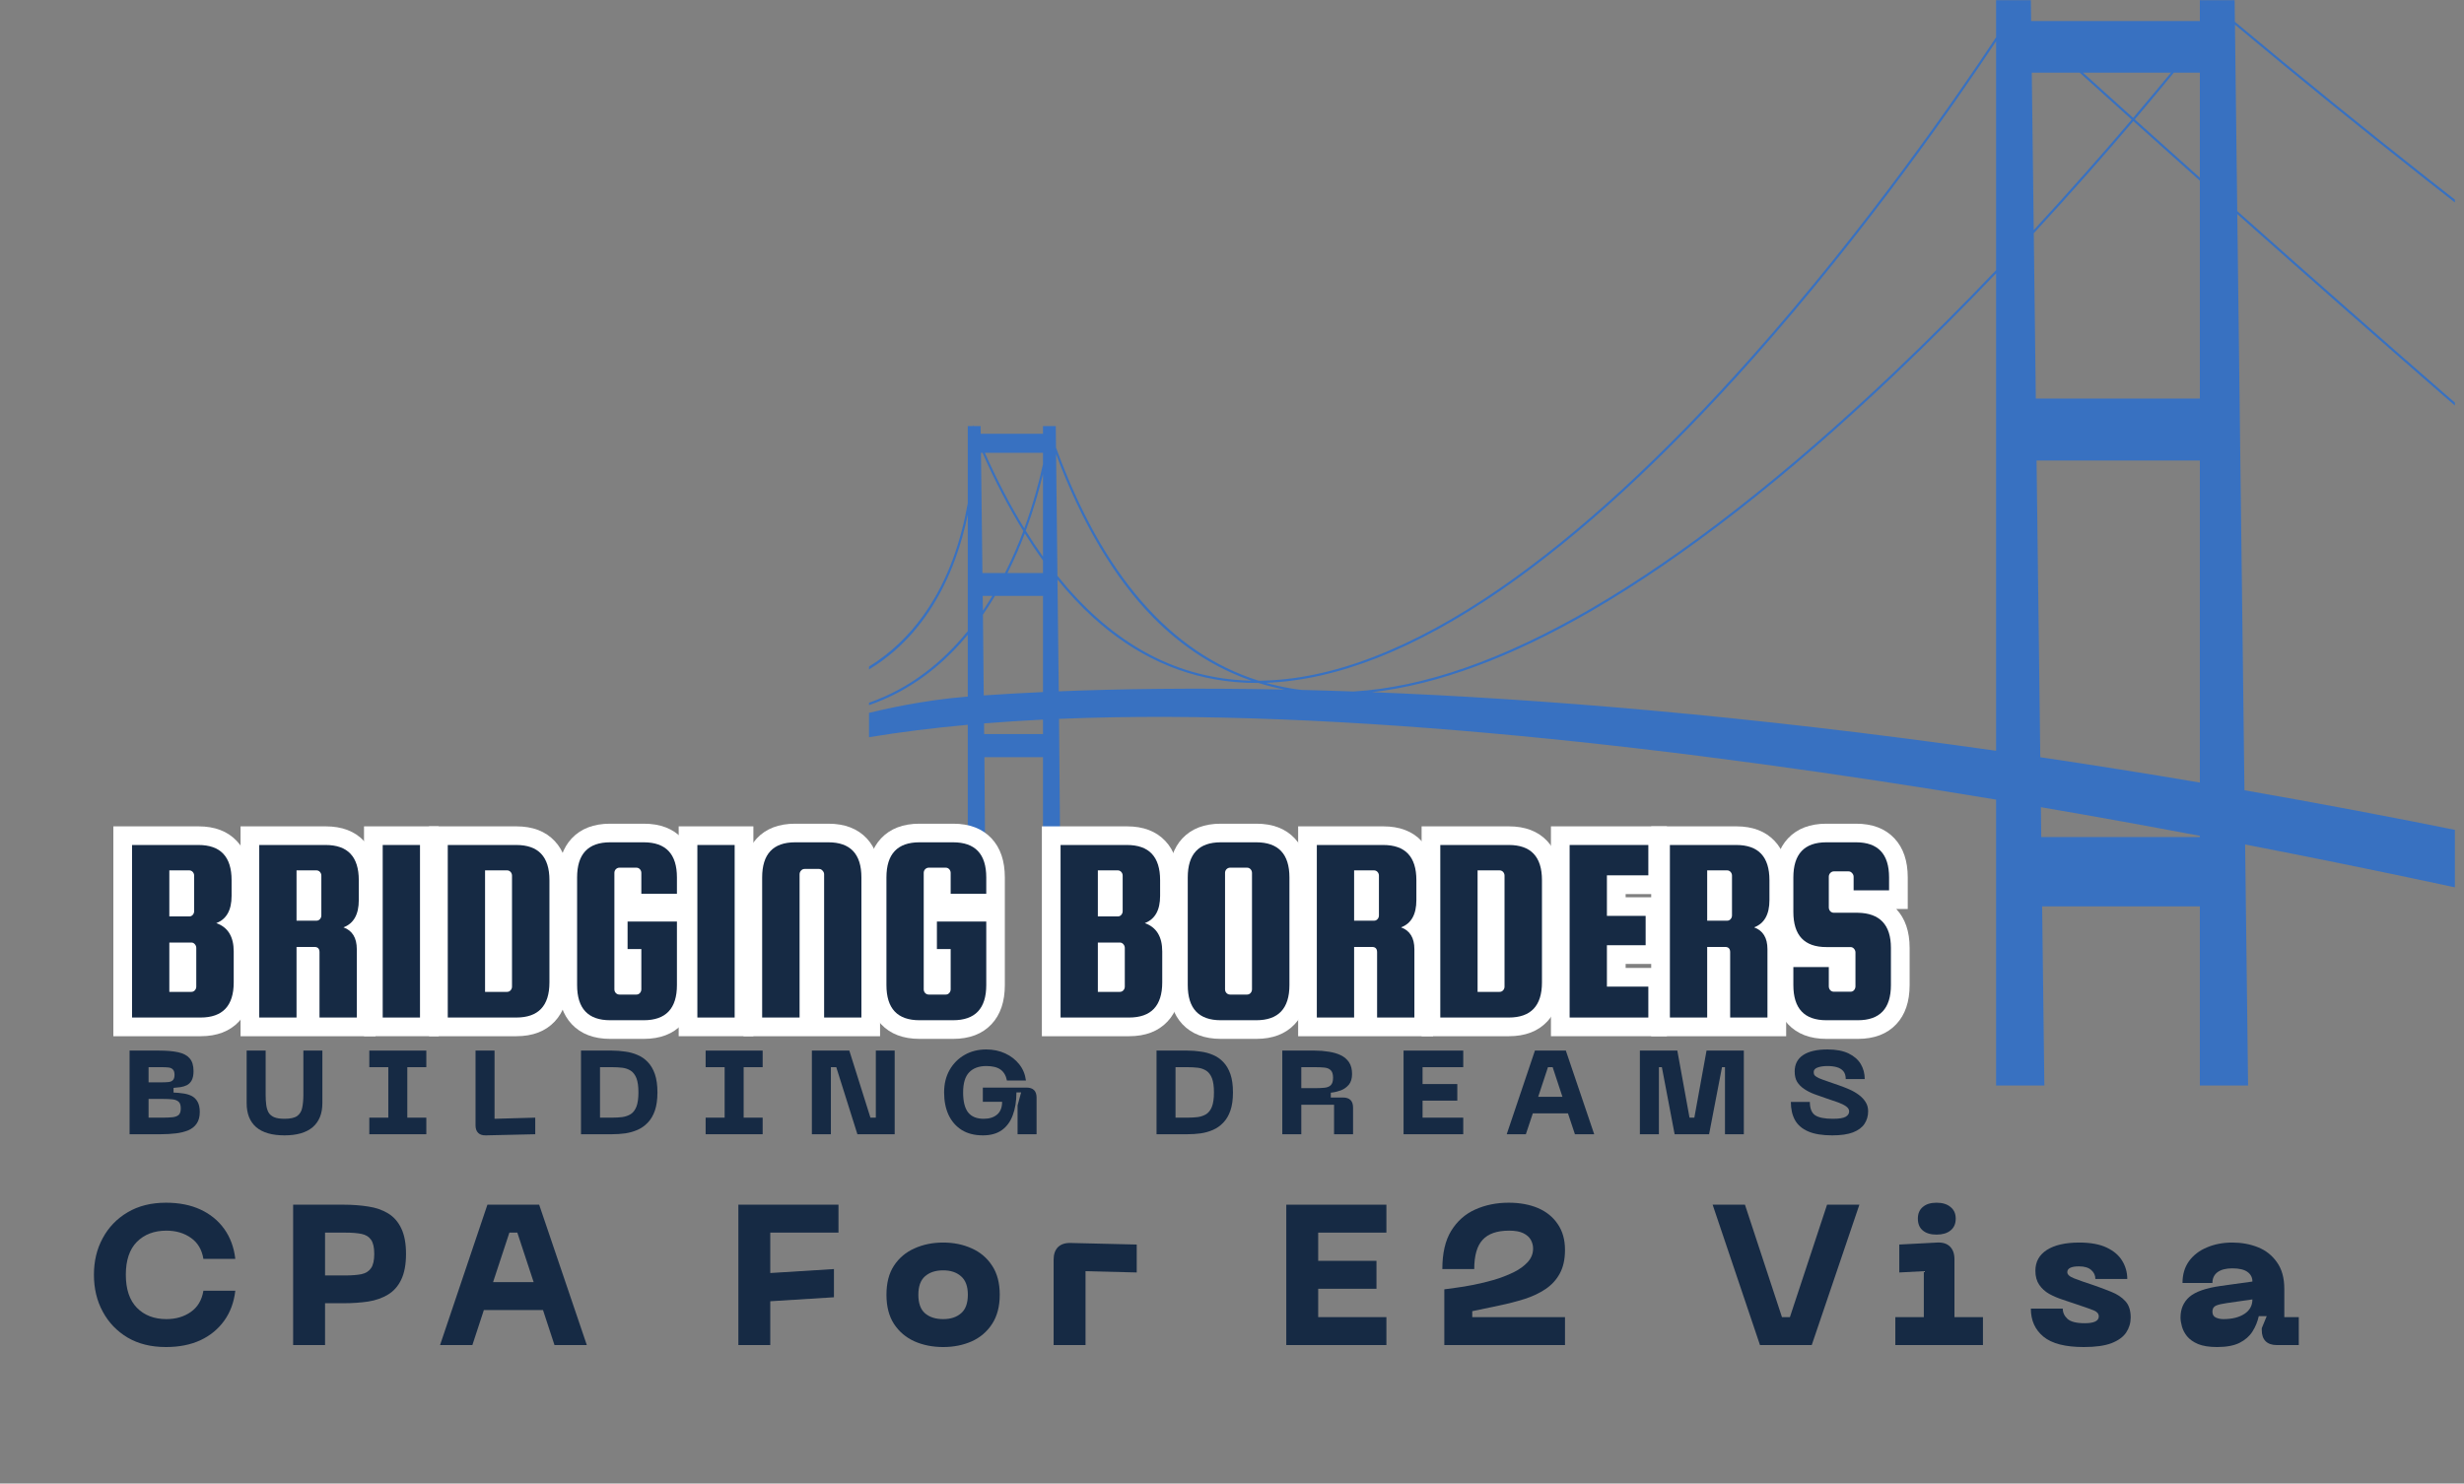 <svg xmlns="http://www.w3.org/2000/svg" xmlns:xlink="http://www.w3.org/1999/xlink" width="362" zoomAndPan="magnify" viewBox="0 0 271.5 163.5" height="218" preserveAspectRatio="xMidYMid meet" version="1.0"><rect x="0" y="0" width="271.5" height="163.5" fill="#808080" stroke="none"/><defs><g/><clipPath id="360815ef09"><path d="M 95.531 0 L 270.496 0 L 270.496 119.633 L 95.531 119.633 Z M 95.531 0 " clip-rule="nonzero"/></clipPath></defs><g clip-path="url(#360815ef09)"><path fill="#3871c1" d="M 242.395 19.582 C 240.055 17.496 237.664 15.352 235.227 13.16 C 236.84 11.254 238.285 9.527 239.527 8.008 L 242.395 8.008 Z M 242.395 43.922 L 224.32 43.922 L 224.094 25.711 C 228.27 21.195 231.98 16.969 235.066 13.344 C 237.559 15.586 240 17.777 242.395 19.914 Z M 242.395 86.246 C 236.348 85.223 230.484 84.293 224.812 83.453 L 224.402 50.754 L 242.395 50.754 Z M 242.395 92.25 L 224.918 92.25 L 224.879 88.961 C 230.93 89.996 236.793 91.059 242.395 92.117 Z M 223.875 8.008 L 229.152 8.008 C 231.086 9.762 233 11.484 234.883 13.18 C 231.844 16.754 228.191 20.914 224.09 25.355 Z M 239.215 8.008 C 238 9.484 236.602 11.16 235.043 12.992 C 233.227 11.359 231.383 9.699 229.516 8.008 Z M 219.941 29.773 C 216.402 33.484 212.602 37.312 208.613 41.098 C 196.688 52.426 185.477 61.172 175.301 67.078 C 165.609 72.707 156.844 75.762 149.137 76.207 C 147.176 76.137 145.27 76.082 143.422 76.035 C 143.027 75.992 142.641 75.934 142.254 75.871 C 141.309 75.711 140.387 75.504 139.477 75.254 C 147.25 74.98 155.957 71.547 165.426 65.02 C 174.109 59.031 183.445 50.445 193.184 39.492 C 205.762 25.34 215.785 10.82 219.941 4.551 Z M 219.941 82.742 C 192.426 78.832 169.473 77 151.168 76.285 C 158.414 75.461 166.531 72.457 175.422 67.297 C 185.613 61.375 196.836 52.621 208.781 41.277 C 212.703 37.551 216.449 33.781 219.941 30.129 Z M 116.66 76.191 L 116.52 63.867 C 117.777 65.41 119.074 66.801 120.418 68.023 C 125.062 72.258 130.336 74.66 136.102 75.168 C 136.941 75.242 137.797 75.277 138.664 75.27 C 139.609 75.562 140.574 75.805 141.559 75.996 C 131.555 75.793 123.246 75.926 116.66 76.191 Z M 116.367 50.051 C 119.223 57.68 122.816 63.734 127.066 68.055 C 130.266 71.305 133.895 73.633 137.891 75.02 C 137.297 75.004 136.707 74.973 136.121 74.922 C 128.656 74.262 122.102 70.422 116.516 63.461 Z M 114.922 51.164 C 114.508 53.043 113.859 55.531 112.863 58.238 C 111.328 55.734 109.879 52.957 108.52 49.906 L 114.922 49.906 Z M 114.922 61.344 C 114.273 60.438 113.641 59.492 113.027 58.496 C 113.883 56.184 114.496 54.02 114.922 52.246 Z M 114.922 63.156 L 111.012 63.156 C 111.395 62.379 111.77 61.582 112.121 60.762 C 112.406 60.094 112.672 59.434 112.918 58.789 C 113.57 59.828 114.234 60.824 114.922 61.77 Z M 114.922 76.27 C 112.488 76.383 110.309 76.512 108.395 76.641 L 108.305 67.75 C 108.762 67.082 109.211 66.391 109.637 65.672 L 114.922 65.672 Z M 114.922 80.898 L 108.438 80.898 L 108.43 79.727 C 110.547 79.555 112.715 79.418 114.922 79.305 Z M 108.281 65.672 L 109.34 65.672 C 109.012 66.219 108.664 66.762 108.301 67.305 Z M 108.09 49.906 L 108.258 49.906 C 109.66 53.066 111.16 55.945 112.758 58.527 C 112.492 59.23 112.211 59.941 111.898 60.664 C 111.555 61.469 111.168 62.305 110.734 63.156 L 108.25 63.156 Z M 302.152 71.414 C 301.887 71.195 279.887 52.973 246.516 23.262 L 246.262 2.719 C 275.699 27.379 301.746 45.762 302.008 45.945 L 302.148 45.742 C 301.883 45.555 275.754 27.113 246.254 2.395 L 246.227 0.02 L 242.395 0.02 L 242.395 2.316 L 223.805 2.316 L 223.773 0.02 L 219.941 0.02 L 219.941 4.109 C 215.918 10.195 205.781 24.953 193.004 39.324 C 183.281 50.262 173.953 58.84 165.289 64.816 C 155.543 71.535 146.613 74.957 138.699 75.023 C 128.98 71.977 121.48 63.359 116.359 49.332 L 116.332 46.957 L 114.922 46.957 L 114.922 47.805 L 108.062 47.805 L 108.051 46.957 L 107.27 46.957 L 107.211 46.816 L 107.223 46.957 L 106.637 46.957 L 106.637 55.453 C 106.297 57.359 105.785 59.457 105.012 61.566 C 103.492 65.684 100.738 70.379 95.754 73.465 L 95.754 73.777 C 96.754 73.176 97.695 72.492 98.574 71.723 C 101.461 69.207 103.699 65.816 105.238 61.652 C 105.855 59.973 106.305 58.305 106.637 56.727 L 106.637 69.547 C 103.938 72.875 100.387 75.832 95.754 77.449 L 95.754 77.715 C 99.547 76.406 102.938 74.109 105.832 70.887 C 106.105 70.586 106.375 70.273 106.637 69.953 L 106.637 76.77 C 101.715 77.148 97.07 78.238 95.754 78.566 L 95.754 81.246 C 99.215 80.676 102.852 80.223 106.637 79.879 L 106.637 101.234 L 108.598 101.234 L 108.469 83.445 L 114.922 83.445 L 114.922 101.234 L 116.883 101.234 L 116.691 79.227 C 147.758 77.938 186.344 82.539 219.941 88.125 L 219.941 119.707 L 225.262 119.707 L 225.016 99.887 L 242.395 99.887 L 242.395 119.707 L 247.711 119.707 L 247.383 93.07 C 277.074 98.82 298.184 104.145 298.184 104.145 L 298.355 103.199 L 299.359 97.691 C 280.746 93.395 263.391 89.906 247.309 87.094 L 246.52 23.594 C 279.805 53.223 301.734 71.387 302 71.609 L 302.152 71.414 " fill-opacity="1" fill-rule="nonzero"/></g><g fill="#ffffff" fill-opacity="1"><g transform="translate(13.08, 112.142)"><g><path d="M 11.441 -12.344 C 12.535 -11.953 13.371 -11.293 13.941 -10.359 C 14.461 -9.512 14.723 -8.488 14.723 -7.289 L 14.723 -3.879 C 14.723 -2.043 14.234 -0.602 13.254 0.438 C 12.238 1.52 10.828 2.059 9.02 2.059 L -0.59 2.059 L -0.59 -21.07 L 8.785 -21.07 C 10.594 -21.07 12.004 -20.531 13.02 -19.449 C 13.996 -18.41 14.488 -16.969 14.488 -15.133 L 14.488 -13.398 C 14.488 -12.258 14.262 -11.281 13.809 -10.473 C 13.285 -9.539 12.516 -8.875 11.496 -8.484 L 10.754 -10.402 Z M 10.07 -8.461 L 4.824 -10.32 L 10.016 -12.32 C 10.109 -12.359 10.176 -12.41 10.215 -12.48 C 10.32 -12.668 10.371 -12.973 10.371 -13.398 L 10.371 -15.133 C 10.371 -15.883 10.254 -16.383 10.02 -16.633 C 9.82 -16.848 9.406 -16.953 8.785 -16.953 L 1.469 -16.953 L 1.469 -19.012 L 3.527 -19.012 L 3.527 0 L 1.469 0 L 1.469 -2.059 L 9.02 -2.059 C 9.641 -2.059 10.055 -2.164 10.254 -2.379 C 10.488 -2.629 10.609 -3.129 10.609 -3.879 L 10.609 -7.289 C 10.609 -7.715 10.551 -8.02 10.434 -8.211 C 10.367 -8.316 10.246 -8.398 10.07 -8.461 Z M 7.758 -14.164 L 5.582 -14.164 L 5.582 -16.219 L 7.641 -16.219 L 7.641 -11.137 L 5.582 -11.137 L 5.582 -13.195 L 7.758 -13.195 C 7.547 -13.195 7.34 -13.148 7.141 -13.062 C 6.945 -12.973 6.777 -12.855 6.637 -12.703 C 6.387 -12.43 6.258 -12.102 6.258 -11.727 L 6.258 -15.633 C 6.258 -15.258 6.387 -14.93 6.637 -14.652 C 6.777 -14.504 6.945 -14.383 7.141 -14.297 C 7.34 -14.207 7.547 -14.164 7.758 -14.164 Z M 7.758 -18.277 C 8.129 -18.277 8.477 -18.203 8.809 -18.055 C 9.137 -17.91 9.426 -17.703 9.672 -17.434 C 10.141 -16.922 10.375 -16.324 10.375 -15.633 L 10.375 -11.727 C 10.375 -11.035 10.141 -10.434 9.672 -9.922 C 9.426 -9.652 9.137 -9.445 8.809 -9.301 C 8.477 -9.152 8.129 -9.078 7.758 -9.078 L 3.527 -9.078 L 3.527 -18.277 Z M 6.492 -3.41 L 6.492 -7.668 C 6.492 -7.293 6.621 -6.965 6.871 -6.691 C 7.012 -6.539 7.18 -6.418 7.375 -6.332 C 7.574 -6.246 7.781 -6.199 7.992 -6.199 L 5.582 -6.199 L 5.582 -8.258 L 7.641 -8.258 L 7.641 -2.82 L 5.582 -2.82 L 5.582 -4.879 L 7.992 -4.879 C 7.781 -4.879 7.574 -4.836 7.375 -4.746 C 7.18 -4.66 7.012 -4.539 6.871 -4.387 C 6.621 -4.113 6.492 -3.785 6.492 -3.41 Z M 10.609 -3.41 C 10.609 -2.719 10.375 -2.117 9.906 -1.605 C 9.66 -1.336 9.371 -1.129 9.047 -0.984 C 8.715 -0.836 8.363 -0.762 7.992 -0.762 L 3.527 -0.762 L 3.527 -10.316 L 7.992 -10.316 C 8.363 -10.316 8.715 -10.242 9.047 -10.094 C 9.371 -9.949 9.66 -9.742 9.906 -9.473 C 10.375 -8.961 10.609 -8.359 10.609 -7.668 Z M 10.609 -3.41 "/></g></g></g><g fill="#ffffff" fill-opacity="1"><g transform="translate(27.096, 112.142)"><g><path d="M 7.641 -7.785 L 7.641 2.059 L -0.59 2.059 L -0.59 -21.07 L 8.785 -21.07 C 10.594 -21.07 12.004 -20.531 13.02 -19.449 C 13.996 -18.41 14.488 -16.969 14.488 -15.133 L 14.488 -12.93 C 14.488 -11.789 14.262 -10.812 13.809 -10 C 13.285 -9.07 12.516 -8.406 11.496 -8.012 L 10.754 -9.934 L 11.453 -11.867 C 12.395 -11.527 13.117 -10.949 13.613 -10.137 C 14.059 -9.406 14.281 -8.535 14.281 -7.523 L 14.281 2.059 L 6.055 2.059 L 6.055 -7.199 C 6.055 -7.086 6.074 -6.965 6.113 -6.836 C 6.188 -6.605 6.309 -6.402 6.48 -6.223 C 6.66 -6.031 6.871 -5.895 7.113 -5.809 C 7.266 -5.758 7.41 -5.73 7.551 -5.73 L 5.582 -5.73 L 5.582 -7.785 Z M 3.527 -9.844 L 7.551 -9.844 C 8.328 -9.844 8.965 -9.582 9.461 -9.059 C 9.934 -8.562 10.168 -7.941 10.168 -7.199 L 10.168 0 L 8.109 0 L 8.109 -2.059 L 12.223 -2.059 L 12.223 0 L 10.168 0 L 10.168 -7.523 C 10.168 -7.766 10.145 -7.922 10.102 -7.996 C 10.105 -7.984 10.113 -7.973 10.125 -7.965 C 10.117 -7.973 10.094 -7.984 10.059 -7.996 L 4.867 -9.863 L 10.016 -11.852 C 10.109 -11.891 10.176 -11.941 10.215 -12.008 C 10.32 -12.195 10.371 -12.504 10.371 -12.93 L 10.371 -15.133 C 10.371 -15.883 10.254 -16.383 10.02 -16.633 C 9.82 -16.848 9.406 -16.953 8.785 -16.953 L 1.469 -16.953 L 1.469 -19.012 L 3.527 -19.012 L 3.527 0 L 1.469 0 L 1.469 -2.059 L 5.582 -2.059 L 5.582 0 L 3.527 0 Z M 7.641 -16.219 L 7.641 -10.668 L 5.582 -10.668 L 5.582 -12.723 L 7.758 -12.723 C 7.547 -12.723 7.34 -12.68 7.141 -12.59 C 6.945 -12.504 6.777 -12.387 6.637 -12.234 C 6.387 -11.957 6.258 -11.633 6.258 -11.254 L 6.258 -15.633 C 6.258 -15.258 6.387 -14.93 6.637 -14.652 C 6.777 -14.504 6.945 -14.383 7.141 -14.297 C 7.34 -14.207 7.547 -14.164 7.758 -14.164 L 5.582 -14.164 L 5.582 -16.219 Z M 3.527 -18.277 L 7.758 -18.277 C 8.129 -18.277 8.477 -18.203 8.809 -18.055 C 9.137 -17.91 9.426 -17.703 9.672 -17.434 C 10.141 -16.922 10.375 -16.324 10.375 -15.633 L 10.375 -11.254 C 10.375 -10.562 10.141 -9.965 9.672 -9.453 C 9.426 -9.184 9.137 -8.977 8.809 -8.832 C 8.477 -8.684 8.129 -8.609 7.758 -8.609 L 3.527 -8.609 Z M 3.527 -18.277 "/></g></g></g><g fill="#ffffff" fill-opacity="1"><g transform="translate(40.7, 112.142)"><g><path d="M -0.59 -21.07 L 7.641 -21.07 L 7.641 2.059 L -0.59 2.059 Z M -0.59 -21.07 "/></g></g></g><g fill="#ffffff" fill-opacity="1"><g transform="translate(47.869, 112.142)"><g><path d="M 9.02 -21.07 C 10.828 -21.07 12.238 -20.531 13.254 -19.449 C 14.234 -18.41 14.723 -16.969 14.723 -15.133 L 14.723 -3.879 C 14.723 -2.043 14.234 -0.602 13.254 0.438 C 12.238 1.52 10.828 2.059 9.02 2.059 L -0.59 2.059 L -0.59 -21.07 Z M 9.02 -16.953 L 1.469 -16.953 L 1.469 -19.012 L 3.527 -19.012 L 3.527 0 L 1.469 0 L 1.469 -2.059 L 9.02 -2.059 C 9.641 -2.059 10.055 -2.164 10.254 -2.379 C 10.488 -2.629 10.609 -3.129 10.609 -3.879 L 10.609 -15.133 C 10.609 -15.883 10.488 -16.383 10.254 -16.633 C 10.055 -16.848 9.641 -16.953 9.02 -16.953 Z M 6.492 -3.41 L 6.492 -15.633 C 6.492 -15.258 6.621 -14.93 6.871 -14.652 C 7.012 -14.504 7.18 -14.383 7.375 -14.297 C 7.574 -14.207 7.781 -14.164 7.992 -14.164 L 5.582 -14.164 L 5.582 -16.219 L 7.641 -16.219 L 7.641 -2.82 L 5.582 -2.82 L 5.582 -4.879 L 7.992 -4.879 C 7.781 -4.879 7.574 -4.836 7.375 -4.746 C 7.18 -4.66 7.012 -4.539 6.871 -4.387 C 6.621 -4.113 6.492 -3.785 6.492 -3.41 Z M 10.609 -3.41 C 10.609 -2.719 10.375 -2.117 9.906 -1.605 C 9.66 -1.336 9.371 -1.129 9.047 -0.984 C 8.715 -0.836 8.363 -0.762 7.992 -0.762 L 3.527 -0.762 L 3.527 -18.277 L 7.992 -18.277 C 8.363 -18.277 8.715 -18.203 9.047 -18.055 C 9.371 -17.91 9.66 -17.703 9.906 -17.434 C 10.375 -16.922 10.609 -16.324 10.609 -15.633 Z M 10.609 -3.41 "/></g></g></g><g fill="#ffffff" fill-opacity="1"><g transform="translate(62.12, 112.142)"><g><path d="M 4.965 -7.551 L 4.965 -12.637 L 14.516 -12.637 L 14.516 -3.586 C 14.516 -1.75 14.027 -0.309 13.047 0.734 C 12.035 1.812 10.625 2.352 8.816 2.352 L 5.113 2.352 C 3.305 2.352 1.895 1.812 0.879 0.734 C -0.098 -0.309 -0.59 -1.75 -0.59 -3.586 L -0.59 -15.426 C -0.59 -17.262 -0.098 -18.703 0.879 -19.746 C 1.895 -20.824 3.305 -21.363 5.113 -21.363 L 8.816 -21.363 C 10.625 -21.363 12.035 -20.824 13.047 -19.746 C 14.027 -18.703 14.516 -17.262 14.516 -15.426 L 14.516 -11.578 L 6.492 -11.578 L 6.492 -15.926 C 6.492 -15.551 6.621 -15.223 6.871 -14.949 C 7.012 -14.797 7.18 -14.676 7.375 -14.59 C 7.574 -14.5 7.781 -14.457 7.992 -14.457 L 6.141 -14.457 C 6.355 -14.457 6.559 -14.5 6.762 -14.59 C 6.957 -14.676 7.121 -14.797 7.262 -14.949 C 7.516 -15.223 7.641 -15.551 7.641 -15.926 L 7.641 -3.113 C 7.641 -3.492 7.516 -3.816 7.262 -4.094 C 7.121 -4.246 6.957 -4.363 6.762 -4.453 C 6.559 -4.539 6.355 -4.586 6.141 -4.586 L 7.992 -4.586 C 7.781 -4.586 7.574 -4.539 7.375 -4.453 C 7.18 -4.363 7.012 -4.246 6.871 -4.094 C 6.621 -3.816 6.492 -3.492 6.492 -3.113 L 6.492 -7.551 L 8.551 -7.551 L 8.551 -5.496 L 4.965 -5.496 Z M 9.082 -7.551 L 7.023 -7.551 L 7.023 -9.609 L 10.609 -9.609 L 10.609 -3.113 C 10.609 -2.426 10.375 -1.824 9.906 -1.312 C 9.66 -1.043 9.371 -0.836 9.047 -0.691 C 8.715 -0.543 8.363 -0.469 7.992 -0.469 L 6.141 -0.469 C 5.773 -0.469 5.422 -0.543 5.09 -0.691 C 4.762 -0.836 4.477 -1.043 4.227 -1.312 C 3.762 -1.824 3.527 -2.426 3.527 -3.113 L 3.527 -15.926 C 3.527 -16.617 3.762 -17.219 4.227 -17.727 C 4.477 -17.996 4.762 -18.207 5.09 -18.352 C 5.422 -18.5 5.773 -18.57 6.141 -18.57 L 7.992 -18.57 C 8.363 -18.57 8.715 -18.5 9.047 -18.352 C 9.371 -18.207 9.66 -17.996 9.906 -17.727 C 10.375 -17.219 10.609 -16.617 10.609 -15.926 L 10.609 -13.633 L 8.551 -13.633 L 8.551 -15.691 L 12.461 -15.691 L 12.461 -13.633 L 10.402 -13.633 L 10.402 -15.426 C 10.402 -16.176 10.285 -16.676 10.047 -16.926 C 9.848 -17.141 9.438 -17.25 8.816 -17.25 L 5.113 -17.25 C 4.492 -17.25 4.082 -17.141 3.879 -16.926 C 3.645 -16.676 3.527 -16.176 3.527 -15.426 L 3.527 -3.586 C 3.527 -2.836 3.645 -2.336 3.879 -2.086 C 4.082 -1.871 4.492 -1.762 5.113 -1.762 L 8.816 -1.762 C 9.438 -1.762 9.848 -1.871 10.047 -2.086 C 10.285 -2.336 10.402 -2.836 10.402 -3.586 L 10.402 -10.578 L 12.461 -10.578 L 12.461 -8.52 L 7.023 -8.52 L 7.023 -10.578 L 9.082 -10.578 Z M 9.082 -7.551 "/></g></g></g><g fill="#ffffff" fill-opacity="1"><g transform="translate(75.372, 112.142)"><g><path d="M -0.59 -21.07 L 7.641 -21.07 L 7.641 2.059 L -0.59 2.059 Z M -0.59 -21.07 "/></g></g></g><g fill="#ffffff" fill-opacity="1"><g transform="translate(82.541, 112.142)"><g><path d="M 12.371 2.059 L 6.199 2.059 L 6.199 -15.781 C 6.199 -15.402 6.328 -15.078 6.578 -14.801 C 6.719 -14.648 6.887 -14.531 7.078 -14.441 C 7.281 -14.355 7.484 -14.309 7.699 -14.309 L 6.113 -14.309 C 6.324 -14.309 6.531 -14.355 6.73 -14.441 C 6.926 -14.531 7.094 -14.648 7.23 -14.801 C 7.484 -15.078 7.609 -15.402 7.609 -15.781 L 7.609 2.059 L -0.617 2.059 L -0.617 -15.426 C -0.617 -17.262 -0.129 -18.703 0.852 -19.746 C 1.863 -20.824 3.277 -21.363 5.082 -21.363 L 8.727 -21.363 C 10.535 -21.363 11.945 -20.824 12.961 -19.746 C 13.938 -18.703 14.43 -17.262 14.43 -15.426 L 14.43 2.059 Z M 12.371 -2.059 L 12.371 0 L 10.312 0 L 10.312 -15.426 C 10.312 -16.176 10.195 -16.676 9.961 -16.926 C 9.758 -17.141 9.348 -17.25 8.727 -17.25 L 5.082 -17.25 C 4.461 -17.25 4.051 -17.141 3.852 -16.926 C 3.613 -16.676 3.496 -16.176 3.496 -15.426 L 3.496 0 L 1.441 0 L 1.441 -2.059 L 5.555 -2.059 L 5.555 0 L 3.496 0 L 3.496 -15.781 C 3.496 -16.469 3.73 -17.07 4.199 -17.582 C 4.445 -17.852 4.734 -18.059 5.059 -18.203 C 5.391 -18.352 5.742 -18.426 6.113 -18.426 L 7.699 -18.426 C 8.066 -18.426 8.418 -18.352 8.75 -18.203 C 9.078 -18.059 9.367 -17.852 9.613 -17.582 C 10.082 -17.07 10.316 -16.469 10.316 -15.781 L 10.316 0 L 8.258 0 L 8.258 -2.059 Z M 12.371 -2.059 "/></g></g></g><g fill="#ffffff" fill-opacity="1"><g transform="translate(96.204, 112.142)"><g><path d="M 4.965 -7.551 L 4.965 -12.637 L 14.516 -12.637 L 14.516 -3.586 C 14.516 -1.75 14.027 -0.309 13.047 0.734 C 12.035 1.812 10.625 2.352 8.816 2.352 L 5.113 2.352 C 3.305 2.352 1.895 1.812 0.879 0.734 C -0.098 -0.309 -0.59 -1.75 -0.59 -3.586 L -0.59 -15.426 C -0.59 -17.262 -0.098 -18.703 0.879 -19.746 C 1.895 -20.824 3.305 -21.363 5.113 -21.363 L 8.816 -21.363 C 10.625 -21.363 12.035 -20.824 13.047 -19.746 C 14.027 -18.703 14.516 -17.262 14.516 -15.426 L 14.516 -11.578 L 6.492 -11.578 L 6.492 -15.926 C 6.492 -15.551 6.621 -15.223 6.871 -14.949 C 7.012 -14.797 7.18 -14.676 7.375 -14.59 C 7.574 -14.5 7.781 -14.457 7.992 -14.457 L 6.141 -14.457 C 6.355 -14.457 6.559 -14.5 6.762 -14.59 C 6.957 -14.676 7.121 -14.797 7.262 -14.949 C 7.516 -15.223 7.641 -15.551 7.641 -15.926 L 7.641 -3.113 C 7.641 -3.492 7.516 -3.816 7.262 -4.094 C 7.121 -4.246 6.957 -4.363 6.762 -4.453 C 6.559 -4.539 6.355 -4.586 6.141 -4.586 L 7.992 -4.586 C 7.781 -4.586 7.574 -4.539 7.375 -4.453 C 7.18 -4.363 7.012 -4.246 6.871 -4.094 C 6.621 -3.816 6.492 -3.492 6.492 -3.113 L 6.492 -7.551 L 8.551 -7.551 L 8.551 -5.496 L 4.965 -5.496 Z M 9.082 -7.551 L 7.023 -7.551 L 7.023 -9.609 L 10.609 -9.609 L 10.609 -3.113 C 10.609 -2.426 10.375 -1.824 9.906 -1.312 C 9.66 -1.043 9.371 -0.836 9.047 -0.691 C 8.715 -0.543 8.363 -0.469 7.992 -0.469 L 6.141 -0.469 C 5.773 -0.469 5.422 -0.543 5.09 -0.691 C 4.762 -0.836 4.477 -1.043 4.227 -1.312 C 3.762 -1.824 3.527 -2.426 3.527 -3.113 L 3.527 -15.926 C 3.527 -16.617 3.762 -17.219 4.227 -17.727 C 4.477 -17.996 4.762 -18.207 5.09 -18.352 C 5.422 -18.5 5.773 -18.57 6.141 -18.57 L 7.992 -18.57 C 8.363 -18.57 8.715 -18.5 9.047 -18.352 C 9.371 -18.207 9.66 -17.996 9.906 -17.727 C 10.375 -17.219 10.609 -16.617 10.609 -15.926 L 10.609 -13.633 L 8.551 -13.633 L 8.551 -15.691 L 12.461 -15.691 L 12.461 -13.633 L 10.402 -13.633 L 10.402 -15.426 C 10.402 -16.176 10.285 -16.676 10.047 -16.926 C 9.848 -17.141 9.438 -17.25 8.816 -17.25 L 5.113 -17.25 C 4.492 -17.25 4.082 -17.141 3.879 -16.926 C 3.645 -16.676 3.527 -16.176 3.527 -15.426 L 3.527 -3.586 C 3.527 -2.836 3.645 -2.336 3.879 -2.086 C 4.082 -1.871 4.492 -1.762 5.113 -1.762 L 8.816 -1.762 C 9.438 -1.762 9.848 -1.871 10.047 -2.086 C 10.285 -2.336 10.402 -2.836 10.402 -3.586 L 10.402 -10.578 L 12.461 -10.578 L 12.461 -8.52 L 7.023 -8.52 L 7.023 -10.578 L 9.082 -10.578 Z M 9.082 -7.551 "/></g></g></g><g fill="#ffffff" fill-opacity="1"><g transform="translate(109.456, 112.142)"><g/></g></g><g fill="#ffffff" fill-opacity="1"><g transform="translate(115.391, 112.142)"><g><path d="M 11.441 -12.344 C 12.535 -11.953 13.371 -11.293 13.941 -10.359 C 14.461 -9.512 14.723 -8.488 14.723 -7.289 L 14.723 -3.879 C 14.723 -2.043 14.234 -0.602 13.254 0.438 C 12.238 1.52 10.828 2.059 9.02 2.059 L -0.59 2.059 L -0.59 -21.07 L 8.785 -21.07 C 10.594 -21.07 12.004 -20.531 13.02 -19.449 C 13.996 -18.41 14.488 -16.969 14.488 -15.133 L 14.488 -13.398 C 14.488 -12.258 14.262 -11.281 13.809 -10.473 C 13.285 -9.539 12.516 -8.875 11.496 -8.484 L 10.754 -10.402 Z M 10.07 -8.461 L 4.824 -10.32 L 10.016 -12.32 C 10.109 -12.359 10.176 -12.41 10.215 -12.48 C 10.32 -12.668 10.371 -12.973 10.371 -13.398 L 10.371 -15.133 C 10.371 -15.883 10.254 -16.383 10.02 -16.633 C 9.82 -16.848 9.406 -16.953 8.785 -16.953 L 1.469 -16.953 L 1.469 -19.012 L 3.527 -19.012 L 3.527 0 L 1.469 0 L 1.469 -2.059 L 9.02 -2.059 C 9.641 -2.059 10.055 -2.164 10.254 -2.379 C 10.488 -2.629 10.609 -3.129 10.609 -3.879 L 10.609 -7.289 C 10.609 -7.715 10.551 -8.02 10.434 -8.211 C 10.367 -8.316 10.246 -8.398 10.07 -8.461 Z M 7.758 -14.164 L 5.582 -14.164 L 5.582 -16.219 L 7.641 -16.219 L 7.641 -11.137 L 5.582 -11.137 L 5.582 -13.195 L 7.758 -13.195 C 7.547 -13.195 7.34 -13.148 7.141 -13.062 C 6.945 -12.973 6.777 -12.855 6.637 -12.703 C 6.387 -12.43 6.258 -12.102 6.258 -11.727 L 6.258 -15.633 C 6.258 -15.258 6.387 -14.93 6.637 -14.652 C 6.777 -14.504 6.945 -14.383 7.141 -14.297 C 7.34 -14.207 7.547 -14.164 7.758 -14.164 Z M 7.758 -18.277 C 8.129 -18.277 8.477 -18.203 8.809 -18.055 C 9.137 -17.91 9.426 -17.703 9.672 -17.434 C 10.141 -16.922 10.375 -16.324 10.375 -15.633 L 10.375 -11.727 C 10.375 -11.035 10.141 -10.434 9.672 -9.922 C 9.426 -9.652 9.137 -9.445 8.809 -9.301 C 8.477 -9.152 8.129 -9.078 7.758 -9.078 L 3.527 -9.078 L 3.527 -18.277 Z M 6.492 -3.41 L 6.492 -7.668 C 6.492 -7.293 6.621 -6.965 6.871 -6.691 C 7.012 -6.539 7.18 -6.418 7.375 -6.332 C 7.574 -6.246 7.781 -6.199 7.992 -6.199 L 5.582 -6.199 L 5.582 -8.258 L 7.641 -8.258 L 7.641 -2.82 L 5.582 -2.82 L 5.582 -4.879 L 7.992 -4.879 C 7.781 -4.879 7.574 -4.836 7.375 -4.746 C 7.18 -4.66 7.012 -4.539 6.871 -4.387 C 6.621 -4.113 6.492 -3.785 6.492 -3.41 Z M 10.609 -3.41 C 10.609 -2.719 10.375 -2.117 9.906 -1.605 C 9.66 -1.336 9.371 -1.129 9.047 -0.984 C 8.715 -0.836 8.363 -0.762 7.992 -0.762 L 3.527 -0.762 L 3.527 -10.316 L 7.992 -10.316 C 8.363 -10.316 8.715 -10.242 9.047 -10.094 C 9.371 -9.949 9.66 -9.742 9.906 -9.473 C 10.375 -8.961 10.609 -8.359 10.609 -7.668 Z M 10.609 -3.41 "/></g></g></g><g fill="#ffffff" fill-opacity="1"><g transform="translate(129.406, 112.142)"><g><path d="M 14.723 -15.426 L 14.723 -3.586 C 14.723 -1.75 14.234 -0.309 13.254 0.734 C 12.238 1.812 10.828 2.352 9.02 2.352 L 5.113 2.352 C 3.305 2.352 1.895 1.812 0.879 0.734 C -0.098 -0.309 -0.59 -1.75 -0.59 -3.586 L -0.59 -15.426 C -0.59 -17.262 -0.098 -18.703 0.879 -19.746 C 1.895 -20.824 3.305 -21.363 5.113 -21.363 L 9.02 -21.363 C 10.828 -21.363 12.238 -20.824 13.254 -19.746 C 14.234 -18.703 14.723 -17.262 14.723 -15.426 Z M 10.609 -15.426 C 10.609 -16.176 10.488 -16.676 10.254 -16.926 C 10.055 -17.141 9.641 -17.25 9.02 -17.25 L 5.113 -17.25 C 4.492 -17.25 4.082 -17.141 3.879 -16.926 C 3.645 -16.676 3.527 -16.176 3.527 -15.426 L 3.527 -3.586 C 3.527 -2.836 3.645 -2.336 3.879 -2.086 C 4.082 -1.871 4.492 -1.762 5.113 -1.762 L 9.02 -1.762 C 9.641 -1.762 10.055 -1.871 10.254 -2.086 C 10.488 -2.336 10.609 -2.836 10.609 -3.586 Z M 6.492 -3.113 L 6.492 -15.926 C 6.492 -15.551 6.621 -15.223 6.871 -14.949 C 7.012 -14.797 7.18 -14.676 7.375 -14.59 C 7.574 -14.5 7.781 -14.457 7.992 -14.457 L 6.141 -14.457 C 6.355 -14.457 6.559 -14.5 6.762 -14.59 C 6.957 -14.676 7.121 -14.797 7.262 -14.949 C 7.516 -15.223 7.641 -15.551 7.641 -15.926 L 7.641 -3.113 C 7.641 -3.492 7.516 -3.816 7.262 -4.094 C 7.121 -4.246 6.957 -4.363 6.762 -4.453 C 6.559 -4.539 6.355 -4.586 6.141 -4.586 L 7.992 -4.586 C 7.781 -4.586 7.574 -4.539 7.375 -4.453 C 7.18 -4.363 7.012 -4.246 6.871 -4.094 C 6.621 -3.816 6.492 -3.492 6.492 -3.113 Z M 10.609 -3.113 C 10.609 -2.426 10.375 -1.824 9.906 -1.312 C 9.66 -1.043 9.371 -0.836 9.047 -0.691 C 8.715 -0.543 8.363 -0.469 7.992 -0.469 L 6.141 -0.469 C 5.773 -0.469 5.422 -0.543 5.09 -0.691 C 4.762 -0.836 4.477 -1.043 4.227 -1.312 C 3.762 -1.824 3.527 -2.426 3.527 -3.113 L 3.527 -15.926 C 3.527 -16.617 3.762 -17.219 4.227 -17.727 C 4.477 -17.996 4.762 -18.207 5.09 -18.352 C 5.422 -18.5 5.773 -18.57 6.141 -18.57 L 7.992 -18.57 C 8.363 -18.57 8.715 -18.5 9.047 -18.352 C 9.371 -18.207 9.66 -17.996 9.906 -17.727 C 10.375 -17.219 10.609 -16.617 10.609 -15.926 Z M 10.609 -3.113 "/></g></g></g><g fill="#ffffff" fill-opacity="1"><g transform="translate(143.628, 112.142)"><g><path d="M 7.641 -7.785 L 7.641 2.059 L -0.59 2.059 L -0.59 -21.07 L 8.785 -21.07 C 10.594 -21.07 12.004 -20.531 13.02 -19.449 C 13.996 -18.41 14.488 -16.969 14.488 -15.133 L 14.488 -12.93 C 14.488 -11.789 14.262 -10.812 13.809 -10 C 13.285 -9.07 12.516 -8.406 11.496 -8.012 L 10.754 -9.934 L 11.453 -11.867 C 12.395 -11.527 13.117 -10.949 13.613 -10.137 C 14.059 -9.406 14.281 -8.535 14.281 -7.523 L 14.281 2.059 L 6.055 2.059 L 6.055 -7.199 C 6.055 -7.086 6.074 -6.965 6.113 -6.836 C 6.188 -6.605 6.309 -6.402 6.48 -6.223 C 6.66 -6.031 6.871 -5.895 7.113 -5.809 C 7.266 -5.758 7.41 -5.73 7.551 -5.73 L 5.582 -5.73 L 5.582 -7.785 Z M 3.527 -9.844 L 7.551 -9.844 C 8.328 -9.844 8.965 -9.582 9.461 -9.059 C 9.934 -8.562 10.168 -7.941 10.168 -7.199 L 10.168 0 L 8.109 0 L 8.109 -2.059 L 12.223 -2.059 L 12.223 0 L 10.168 0 L 10.168 -7.523 C 10.168 -7.766 10.145 -7.922 10.102 -7.996 C 10.105 -7.984 10.113 -7.973 10.125 -7.965 C 10.117 -7.973 10.094 -7.984 10.059 -7.996 L 4.867 -9.863 L 10.016 -11.852 C 10.109 -11.891 10.176 -11.941 10.215 -12.008 C 10.32 -12.195 10.371 -12.504 10.371 -12.93 L 10.371 -15.133 C 10.371 -15.883 10.254 -16.383 10.02 -16.633 C 9.82 -16.848 9.406 -16.953 8.785 -16.953 L 1.469 -16.953 L 1.469 -19.012 L 3.527 -19.012 L 3.527 0 L 1.469 0 L 1.469 -2.059 L 5.582 -2.059 L 5.582 0 L 3.527 0 Z M 7.641 -16.219 L 7.641 -10.668 L 5.582 -10.668 L 5.582 -12.723 L 7.758 -12.723 C 7.547 -12.723 7.34 -12.68 7.141 -12.59 C 6.945 -12.504 6.777 -12.387 6.637 -12.234 C 6.387 -11.957 6.258 -11.633 6.258 -11.254 L 6.258 -15.633 C 6.258 -15.258 6.387 -14.93 6.637 -14.652 C 6.777 -14.504 6.945 -14.383 7.141 -14.297 C 7.34 -14.207 7.547 -14.164 7.758 -14.164 L 5.582 -14.164 L 5.582 -16.219 Z M 3.527 -18.277 L 7.758 -18.277 C 8.129 -18.277 8.477 -18.203 8.809 -18.055 C 9.137 -17.91 9.426 -17.703 9.672 -17.434 C 10.141 -16.922 10.375 -16.324 10.375 -15.633 L 10.375 -11.254 C 10.375 -10.562 10.141 -9.965 9.672 -9.453 C 9.426 -9.184 9.137 -8.977 8.809 -8.832 C 8.477 -8.684 8.129 -8.609 7.758 -8.609 L 3.527 -8.609 Z M 3.527 -18.277 "/></g></g></g><g fill="#ffffff" fill-opacity="1"><g transform="translate(157.232, 112.142)"><g><path d="M 9.02 -21.07 C 10.828 -21.07 12.238 -20.531 13.254 -19.449 C 14.234 -18.41 14.723 -16.969 14.723 -15.133 L 14.723 -3.879 C 14.723 -2.043 14.234 -0.602 13.254 0.438 C 12.238 1.52 10.828 2.059 9.02 2.059 L -0.59 2.059 L -0.59 -21.07 Z M 9.02 -16.953 L 1.469 -16.953 L 1.469 -19.012 L 3.527 -19.012 L 3.527 0 L 1.469 0 L 1.469 -2.059 L 9.02 -2.059 C 9.641 -2.059 10.055 -2.164 10.254 -2.379 C 10.488 -2.629 10.609 -3.129 10.609 -3.879 L 10.609 -15.133 C 10.609 -15.883 10.488 -16.383 10.254 -16.633 C 10.055 -16.848 9.641 -16.953 9.02 -16.953 Z M 6.492 -3.41 L 6.492 -15.633 C 6.492 -15.258 6.621 -14.93 6.871 -14.652 C 7.012 -14.504 7.18 -14.383 7.375 -14.297 C 7.574 -14.207 7.781 -14.164 7.992 -14.164 L 5.582 -14.164 L 5.582 -16.219 L 7.641 -16.219 L 7.641 -2.82 L 5.582 -2.82 L 5.582 -4.879 L 7.992 -4.879 C 7.781 -4.879 7.574 -4.836 7.375 -4.746 C 7.18 -4.66 7.012 -4.539 6.871 -4.387 C 6.621 -4.113 6.492 -3.785 6.492 -3.41 Z M 10.609 -3.41 C 10.609 -2.719 10.375 -2.117 9.906 -1.605 C 9.66 -1.336 9.371 -1.129 9.047 -0.984 C 8.715 -0.836 8.363 -0.762 7.992 -0.762 L 3.527 -0.762 L 3.527 -18.277 L 7.992 -18.277 C 8.363 -18.277 8.715 -18.203 9.047 -18.055 C 9.371 -17.91 9.66 -17.703 9.906 -17.434 C 10.375 -16.922 10.609 -16.324 10.609 -15.633 Z M 10.609 -3.41 "/></g></g></g><g fill="#ffffff" fill-opacity="1"><g transform="translate(171.483, 112.142)"><g><path d="M 5.582 -5.465 L 12.195 -5.465 L 12.195 2.059 L -0.59 2.059 L -0.59 -21.07 L 12.195 -21.07 L 12.195 -13.605 L 5.582 -13.605 L 5.582 -15.664 L 7.641 -15.664 L 7.641 -11.195 L 5.582 -11.195 L 5.582 -13.254 L 11.902 -13.254 L 11.902 -5.906 L 5.582 -5.906 L 5.582 -7.965 L 7.641 -7.965 L 7.641 -3.41 L 5.582 -3.41 Z M 3.527 -1.352 L 3.527 -10.02 L 9.844 -10.02 L 9.844 -7.965 L 7.785 -7.965 L 7.785 -11.195 L 9.844 -11.195 L 9.844 -9.137 L 3.527 -9.137 L 3.527 -17.719 L 10.137 -17.719 L 10.137 -15.664 L 8.082 -15.664 L 8.082 -19.012 L 10.137 -19.012 L 10.137 -16.953 L 1.469 -16.953 L 1.469 -19.012 L 3.527 -19.012 L 3.527 0 L 1.469 0 L 1.469 -2.059 L 10.137 -2.059 L 10.137 0 L 8.082 0 L 8.082 -3.41 L 10.137 -3.41 L 10.137 -1.352 Z M 3.527 -1.352 "/></g></g></g><g fill="#ffffff" fill-opacity="1"><g transform="translate(182.531, 112.142)"><g><path d="M 7.641 -7.785 L 7.641 2.059 L -0.59 2.059 L -0.59 -21.07 L 8.785 -21.07 C 10.594 -21.07 12.004 -20.531 13.02 -19.449 C 13.996 -18.41 14.488 -16.969 14.488 -15.133 L 14.488 -12.93 C 14.488 -11.789 14.262 -10.812 13.809 -10 C 13.285 -9.07 12.516 -8.406 11.496 -8.012 L 10.754 -9.934 L 11.453 -11.867 C 12.395 -11.527 13.117 -10.949 13.613 -10.137 C 14.059 -9.406 14.281 -8.535 14.281 -7.523 L 14.281 2.059 L 6.055 2.059 L 6.055 -7.199 C 6.055 -7.086 6.074 -6.965 6.113 -6.836 C 6.188 -6.605 6.309 -6.402 6.48 -6.223 C 6.66 -6.031 6.871 -5.895 7.113 -5.809 C 7.266 -5.758 7.41 -5.73 7.551 -5.73 L 5.582 -5.73 L 5.582 -7.785 Z M 3.527 -9.844 L 7.551 -9.844 C 8.328 -9.844 8.965 -9.582 9.461 -9.059 C 9.934 -8.562 10.168 -7.941 10.168 -7.199 L 10.168 0 L 8.109 0 L 8.109 -2.059 L 12.223 -2.059 L 12.223 0 L 10.168 0 L 10.168 -7.523 C 10.168 -7.766 10.145 -7.922 10.102 -7.996 C 10.105 -7.984 10.113 -7.973 10.125 -7.965 C 10.117 -7.973 10.094 -7.984 10.059 -7.996 L 4.867 -9.863 L 10.016 -11.852 C 10.109 -11.891 10.176 -11.941 10.215 -12.008 C 10.32 -12.195 10.371 -12.504 10.371 -12.93 L 10.371 -15.133 C 10.371 -15.883 10.254 -16.383 10.02 -16.633 C 9.82 -16.848 9.406 -16.953 8.785 -16.953 L 1.469 -16.953 L 1.469 -19.012 L 3.527 -19.012 L 3.527 0 L 1.469 0 L 1.469 -2.059 L 5.582 -2.059 L 5.582 0 L 3.527 0 Z M 7.641 -16.219 L 7.641 -10.668 L 5.582 -10.668 L 5.582 -12.723 L 7.758 -12.723 C 7.547 -12.723 7.34 -12.68 7.141 -12.59 C 6.945 -12.504 6.777 -12.387 6.637 -12.234 C 6.387 -11.957 6.258 -11.633 6.258 -11.254 L 6.258 -15.633 C 6.258 -15.258 6.387 -14.93 6.637 -14.652 C 6.777 -14.504 6.945 -14.383 7.141 -14.297 C 7.34 -14.207 7.547 -14.164 7.758 -14.164 L 5.582 -14.164 L 5.582 -16.219 Z M 3.527 -18.277 L 7.758 -18.277 C 8.129 -18.277 8.477 -18.203 8.809 -18.055 C 9.137 -17.91 9.426 -17.703 9.672 -17.434 C 10.141 -16.922 10.375 -16.324 10.375 -15.633 L 10.375 -11.254 C 10.375 -10.562 10.141 -9.965 9.672 -9.453 C 9.426 -9.184 9.137 -8.977 8.809 -8.832 C 8.477 -8.684 8.129 -8.609 7.758 -8.609 L 3.527 -8.609 Z M 3.527 -18.277 "/></g></g></g><g fill="#ffffff" fill-opacity="1"><g transform="translate(196.135, 112.142)"><g><path d="M 12.02 -11.961 L 6.055 -11.961 L 6.055 -15.516 C 6.055 -15.137 6.18 -14.812 6.434 -14.535 C 6.57 -14.383 6.738 -14.266 6.934 -14.18 C 7.133 -14.09 7.34 -14.047 7.551 -14.047 L 5.938 -14.047 C 6.148 -14.047 6.355 -14.09 6.555 -14.18 C 6.75 -14.266 6.918 -14.383 7.055 -14.535 C 7.309 -14.812 7.434 -15.137 7.434 -15.516 L 7.434 -12.137 C 7.434 -12.512 7.309 -12.84 7.055 -13.113 C 6.918 -13.266 6.75 -13.387 6.555 -13.473 C 6.355 -13.562 6.148 -13.605 5.938 -13.605 L 8.582 -13.605 C 10.398 -13.578 11.809 -13.027 12.812 -11.957 C 13.793 -10.914 14.281 -9.484 14.281 -7.668 L 14.281 -3.586 C 14.281 -1.75 13.793 -0.309 12.812 0.734 C 11.801 1.812 10.387 2.352 8.582 2.352 L 5.113 2.352 C 3.305 2.352 1.895 1.812 0.879 0.734 C -0.098 -0.309 -0.59 -1.75 -0.59 -3.586 L -0.59 -7.609 L 7.434 -7.609 L 7.434 -3.438 C 7.434 -3.816 7.309 -4.141 7.055 -4.418 C 6.918 -4.57 6.75 -4.688 6.555 -4.773 C 6.355 -4.863 6.148 -4.906 5.938 -4.906 L 7.758 -4.906 C 7.547 -4.906 7.34 -4.863 7.141 -4.773 C 6.945 -4.688 6.777 -4.57 6.637 -4.418 C 6.387 -4.141 6.258 -3.816 6.258 -3.438 L 6.258 -7.172 C 6.258 -6.793 6.387 -6.469 6.637 -6.191 C 6.777 -6.039 6.945 -5.922 7.141 -5.832 C 7.34 -5.746 7.547 -5.699 7.758 -5.699 L 5.113 -5.699 C 3.305 -5.699 1.895 -6.238 0.879 -7.32 C -0.098 -8.359 -0.59 -9.801 -0.59 -11.637 L -0.59 -15.426 C -0.59 -17.262 -0.098 -18.703 0.879 -19.746 C 1.895 -20.824 3.305 -21.363 5.113 -21.363 L 8.375 -21.363 C 10.184 -21.363 11.594 -20.824 12.605 -19.746 C 13.586 -18.703 14.074 -17.262 14.074 -15.426 L 14.074 -11.961 Z M 12.02 -16.074 L 12.02 -14.016 L 9.961 -14.016 L 9.961 -15.426 C 9.961 -16.176 9.844 -16.676 9.609 -16.926 C 9.406 -17.141 8.996 -17.25 8.375 -17.25 L 5.113 -17.25 C 4.492 -17.25 4.082 -17.141 3.879 -16.926 C 3.645 -16.676 3.527 -16.176 3.527 -15.426 L 3.527 -11.637 C 3.527 -10.887 3.645 -10.387 3.879 -10.137 C 4.082 -9.922 4.492 -9.816 5.113 -9.816 L 7.758 -9.816 C 8.129 -9.816 8.477 -9.742 8.809 -9.594 C 9.137 -9.449 9.426 -9.242 9.672 -8.973 C 10.141 -8.461 10.375 -7.859 10.375 -7.172 L 10.375 -3.438 C 10.375 -2.746 10.141 -2.148 9.672 -1.637 C 9.426 -1.367 9.137 -1.16 8.809 -1.016 C 8.477 -0.867 8.129 -0.793 7.758 -0.793 L 5.938 -0.793 C 5.566 -0.793 5.215 -0.867 4.883 -1.016 C 4.555 -1.16 4.27 -1.367 4.023 -1.637 C 3.555 -2.148 3.32 -2.746 3.32 -3.438 L 3.32 -5.555 L 5.379 -5.555 L 5.379 -3.496 L 1.469 -3.496 L 1.469 -5.555 L 3.527 -5.555 L 3.527 -3.586 C 3.527 -2.836 3.645 -2.336 3.879 -2.086 C 4.082 -1.871 4.492 -1.762 5.113 -1.762 L 8.582 -1.762 C 9.203 -1.762 9.613 -1.871 9.812 -2.086 C 10.051 -2.336 10.168 -2.836 10.168 -3.586 L 10.168 -7.668 C 10.168 -8.398 10.051 -8.891 9.812 -9.141 C 9.605 -9.363 9.191 -9.48 8.582 -9.492 L 5.938 -9.492 C 5.566 -9.492 5.215 -9.566 4.883 -9.711 C 4.555 -9.859 4.27 -10.066 4.023 -10.336 C 3.555 -10.844 3.32 -11.445 3.32 -12.137 L 3.32 -15.516 C 3.32 -16.207 3.555 -16.805 4.023 -17.316 C 4.27 -17.586 4.555 -17.793 4.883 -17.938 C 5.215 -18.086 5.566 -18.16 5.938 -18.16 L 7.551 -18.16 C 7.922 -18.16 8.273 -18.086 8.605 -17.938 C 8.93 -17.793 9.219 -17.586 9.465 -17.316 C 9.934 -16.805 10.168 -16.207 10.168 -15.516 L 10.168 -14.016 L 8.109 -14.016 L 8.109 -16.074 Z M 12.02 -16.074 "/></g></g></g><g fill="#162a44" fill-opacity="1"><g transform="translate(13.08, 112.142)"><g><path d="M 10.75 -10.406 C 12.031 -9.957 12.672 -8.914 12.672 -7.281 L 12.672 -3.875 C 12.672 -1.289 11.453 0 9.016 0 L 1.469 0 L 1.469 -19.016 L 8.781 -19.016 C 11.219 -19.016 12.438 -17.723 12.438 -15.141 L 12.438 -13.406 C 12.438 -11.832 11.875 -10.832 10.75 -10.406 Z M 7.766 -16.219 L 5.578 -16.219 L 5.578 -11.141 L 7.766 -11.141 C 7.922 -11.141 8.051 -11.195 8.156 -11.312 C 8.258 -11.426 8.312 -11.566 8.312 -11.734 L 8.312 -15.641 C 8.312 -15.797 8.258 -15.93 8.156 -16.047 C 8.051 -16.16 7.922 -16.219 7.766 -16.219 Z M 8.547 -3.406 L 8.547 -7.672 C 8.547 -7.828 8.492 -7.961 8.391 -8.078 C 8.285 -8.203 8.156 -8.266 8 -8.266 L 5.578 -8.266 L 5.578 -2.828 L 8 -2.828 C 8.156 -2.828 8.285 -2.883 8.391 -3 C 8.492 -3.113 8.547 -3.25 8.547 -3.406 Z M 8.547 -3.406 "/></g></g></g><g fill="#162a44" fill-opacity="1"><g transform="translate(27.096, 112.142)"><g><path d="M 5.578 -7.781 L 5.578 0 L 1.469 0 L 1.469 -19.016 L 8.781 -19.016 C 11.219 -19.016 12.438 -17.723 12.438 -15.141 L 12.438 -12.938 C 12.438 -11.363 11.875 -10.363 10.75 -9.938 C 11.727 -9.582 12.219 -8.781 12.219 -7.531 L 12.219 0 L 8.109 0 L 8.109 -7.203 C 8.109 -7.586 7.922 -7.781 7.547 -7.781 Z M 5.578 -16.219 L 5.578 -10.672 L 7.766 -10.672 C 7.922 -10.672 8.051 -10.727 8.156 -10.844 C 8.258 -10.957 8.312 -11.094 8.312 -11.25 L 8.312 -15.641 C 8.312 -15.797 8.258 -15.93 8.156 -16.047 C 8.051 -16.16 7.922 -16.219 7.766 -16.219 Z M 5.578 -16.219 "/></g></g></g><g fill="#162a44" fill-opacity="1"><g transform="translate(40.7, 112.142)"><g><path d="M 5.578 -19.016 L 5.578 0 L 1.469 0 L 1.469 -19.016 Z M 5.578 -19.016 "/></g></g></g><g fill="#162a44" fill-opacity="1"><g transform="translate(47.869, 112.142)"><g><path d="M 9.016 -19.016 C 11.453 -19.016 12.672 -17.723 12.672 -15.141 L 12.672 -3.875 C 12.672 -1.289 11.453 0 9.016 0 L 1.469 0 L 1.469 -19.016 Z M 8.547 -3.406 L 8.547 -15.641 C 8.547 -15.797 8.492 -15.93 8.391 -16.047 C 8.285 -16.16 8.156 -16.219 8 -16.219 L 5.578 -16.219 L 5.578 -2.828 L 8 -2.828 C 8.156 -2.828 8.285 -2.883 8.391 -3 C 8.492 -3.113 8.547 -3.25 8.547 -3.406 Z M 8.547 -3.406 "/></g></g></g><g fill="#162a44" fill-opacity="1"><g transform="translate(62.12, 112.142)"><g><path d="M 7.031 -7.547 L 7.031 -10.578 L 12.469 -10.578 L 12.469 -3.578 C 12.469 -0.992 11.25 0.297 8.812 0.297 L 5.109 0.297 C 2.68 0.297 1.469 -0.992 1.469 -3.578 L 1.469 -15.438 C 1.469 -18.02 2.68 -19.312 5.109 -19.312 L 8.812 -19.312 C 11.25 -19.312 12.469 -18.02 12.469 -15.438 L 12.469 -13.641 L 8.547 -13.641 L 8.547 -15.938 C 8.547 -16.094 8.492 -16.227 8.391 -16.344 C 8.285 -16.457 8.156 -16.516 8 -16.516 L 6.141 -16.516 C 5.984 -16.516 5.848 -16.457 5.734 -16.344 C 5.629 -16.227 5.578 -16.094 5.578 -15.938 L 5.578 -3.109 C 5.578 -2.953 5.629 -2.816 5.734 -2.703 C 5.848 -2.586 5.984 -2.531 6.141 -2.531 L 8 -2.531 C 8.156 -2.531 8.285 -2.586 8.391 -2.703 C 8.492 -2.816 8.547 -2.953 8.547 -3.109 L 8.547 -7.547 Z M 7.031 -7.547 "/></g></g></g><g fill="#162a44" fill-opacity="1"><g transform="translate(75.372, 112.142)"><g><path d="M 5.578 -19.016 L 5.578 0 L 1.469 0 L 1.469 -19.016 Z M 5.578 -19.016 "/></g></g></g><g fill="#162a44" fill-opacity="1"><g transform="translate(82.541, 112.142)"><g><path d="M 12.375 0 L 8.266 0 L 8.266 -15.781 C 8.266 -15.938 8.207 -16.07 8.094 -16.188 C 7.988 -16.312 7.859 -16.375 7.703 -16.375 L 6.109 -16.375 C 5.953 -16.375 5.82 -16.312 5.719 -16.188 C 5.613 -16.07 5.562 -15.938 5.562 -15.781 L 5.562 0 L 1.438 0 L 1.438 -15.438 C 1.438 -18.02 2.648 -19.312 5.078 -19.312 L 8.734 -19.312 C 11.16 -19.312 12.375 -18.02 12.375 -15.438 Z M 12.375 0 "/></g></g></g><g fill="#162a44" fill-opacity="1"><g transform="translate(96.204, 112.142)"><g><path d="M 7.031 -7.547 L 7.031 -10.578 L 12.469 -10.578 L 12.469 -3.578 C 12.469 -0.992 11.25 0.297 8.812 0.297 L 5.109 0.297 C 2.68 0.297 1.469 -0.992 1.469 -3.578 L 1.469 -15.438 C 1.469 -18.02 2.68 -19.312 5.109 -19.312 L 8.812 -19.312 C 11.25 -19.312 12.469 -18.02 12.469 -15.438 L 12.469 -13.641 L 8.547 -13.641 L 8.547 -15.938 C 8.547 -16.094 8.492 -16.227 8.391 -16.344 C 8.285 -16.457 8.156 -16.516 8 -16.516 L 6.141 -16.516 C 5.984 -16.516 5.848 -16.457 5.734 -16.344 C 5.629 -16.227 5.578 -16.094 5.578 -15.938 L 5.578 -3.109 C 5.578 -2.953 5.629 -2.816 5.734 -2.703 C 5.848 -2.586 5.984 -2.531 6.141 -2.531 L 8 -2.531 C 8.156 -2.531 8.285 -2.586 8.391 -2.703 C 8.492 -2.816 8.547 -2.953 8.547 -3.109 L 8.547 -7.547 Z M 7.031 -7.547 "/></g></g></g><g fill="#162a44" fill-opacity="1"><g transform="translate(109.456, 112.142)"><g/></g></g><g fill="#162a44" fill-opacity="1"><g transform="translate(115.391, 112.142)"><g><path d="M 10.75 -10.406 C 12.031 -9.957 12.672 -8.914 12.672 -7.281 L 12.672 -3.875 C 12.672 -1.289 11.453 0 9.016 0 L 1.469 0 L 1.469 -19.016 L 8.781 -19.016 C 11.219 -19.016 12.438 -17.723 12.438 -15.141 L 12.438 -13.406 C 12.438 -11.832 11.875 -10.832 10.75 -10.406 Z M 7.766 -16.219 L 5.578 -16.219 L 5.578 -11.141 L 7.766 -11.141 C 7.922 -11.141 8.051 -11.195 8.156 -11.312 C 8.258 -11.426 8.312 -11.566 8.312 -11.734 L 8.312 -15.641 C 8.312 -15.797 8.258 -15.93 8.156 -16.047 C 8.051 -16.16 7.922 -16.219 7.766 -16.219 Z M 8.547 -3.406 L 8.547 -7.672 C 8.547 -7.828 8.492 -7.961 8.391 -8.078 C 8.285 -8.203 8.156 -8.266 8 -8.266 L 5.578 -8.266 L 5.578 -2.828 L 8 -2.828 C 8.156 -2.828 8.285 -2.883 8.391 -3 C 8.492 -3.113 8.547 -3.25 8.547 -3.406 Z M 8.547 -3.406 "/></g></g></g><g fill="#162a44" fill-opacity="1"><g transform="translate(129.406, 112.142)"><g><path d="M 12.672 -15.438 L 12.672 -3.578 C 12.672 -0.992 11.453 0.297 9.016 0.297 L 5.109 0.297 C 2.68 0.297 1.469 -0.992 1.469 -3.578 L 1.469 -15.438 C 1.469 -18.02 2.68 -19.312 5.109 -19.312 L 9.016 -19.312 C 11.453 -19.312 12.672 -18.02 12.672 -15.438 Z M 8.547 -3.109 L 8.547 -15.938 C 8.547 -16.094 8.492 -16.227 8.391 -16.344 C 8.285 -16.457 8.156 -16.516 8 -16.516 L 6.141 -16.516 C 5.984 -16.516 5.848 -16.457 5.734 -16.344 C 5.629 -16.227 5.578 -16.094 5.578 -15.938 L 5.578 -3.109 C 5.578 -2.953 5.629 -2.816 5.734 -2.703 C 5.848 -2.586 5.984 -2.531 6.141 -2.531 L 8 -2.531 C 8.156 -2.531 8.285 -2.586 8.391 -2.703 C 8.492 -2.816 8.547 -2.953 8.547 -3.109 Z M 8.547 -3.109 "/></g></g></g><g fill="#162a44" fill-opacity="1"><g transform="translate(143.628, 112.142)"><g><path d="M 5.578 -7.781 L 5.578 0 L 1.469 0 L 1.469 -19.016 L 8.781 -19.016 C 11.219 -19.016 12.438 -17.723 12.438 -15.141 L 12.438 -12.938 C 12.438 -11.363 11.875 -10.363 10.75 -9.938 C 11.727 -9.582 12.219 -8.781 12.219 -7.531 L 12.219 0 L 8.109 0 L 8.109 -7.203 C 8.109 -7.586 7.922 -7.781 7.547 -7.781 Z M 5.578 -16.219 L 5.578 -10.672 L 7.766 -10.672 C 7.922 -10.672 8.051 -10.727 8.156 -10.844 C 8.258 -10.957 8.312 -11.094 8.312 -11.25 L 8.312 -15.641 C 8.312 -15.797 8.258 -15.93 8.156 -16.047 C 8.051 -16.16 7.922 -16.219 7.766 -16.219 Z M 5.578 -16.219 "/></g></g></g><g fill="#162a44" fill-opacity="1"><g transform="translate(157.232, 112.142)"><g><path d="M 9.016 -19.016 C 11.453 -19.016 12.672 -17.723 12.672 -15.141 L 12.672 -3.875 C 12.672 -1.289 11.453 0 9.016 0 L 1.469 0 L 1.469 -19.016 Z M 8.547 -3.406 L 8.547 -15.641 C 8.547 -15.797 8.492 -15.93 8.391 -16.047 C 8.285 -16.16 8.156 -16.219 8 -16.219 L 5.578 -16.219 L 5.578 -2.828 L 8 -2.828 C 8.156 -2.828 8.285 -2.883 8.391 -3 C 8.492 -3.113 8.547 -3.25 8.547 -3.406 Z M 8.547 -3.406 "/></g></g></g><g fill="#162a44" fill-opacity="1"><g transform="translate(171.483, 112.142)"><g><path d="M 5.578 -3.406 L 10.141 -3.406 L 10.141 0 L 1.469 0 L 1.469 -19.016 L 10.141 -19.016 L 10.141 -15.672 L 5.578 -15.672 L 5.578 -11.203 L 9.844 -11.203 L 9.844 -7.969 L 5.578 -7.969 Z M 5.578 -3.406 "/></g></g></g><g fill="#162a44" fill-opacity="1"><g transform="translate(182.531, 112.142)"><g><path d="M 5.578 -7.781 L 5.578 0 L 1.469 0 L 1.469 -19.016 L 8.781 -19.016 C 11.219 -19.016 12.438 -17.723 12.438 -15.141 L 12.438 -12.938 C 12.438 -11.363 11.875 -10.363 10.75 -9.938 C 11.727 -9.582 12.219 -8.781 12.219 -7.531 L 12.219 0 L 8.109 0 L 8.109 -7.203 C 8.109 -7.586 7.922 -7.781 7.547 -7.781 Z M 5.578 -16.219 L 5.578 -10.672 L 7.766 -10.672 C 7.922 -10.672 8.051 -10.727 8.156 -10.844 C 8.258 -10.957 8.312 -11.094 8.312 -11.25 L 8.312 -15.641 C 8.312 -15.797 8.258 -15.93 8.156 -16.047 C 8.051 -16.16 7.922 -16.219 7.766 -16.219 Z M 5.578 -16.219 "/></g></g></g><g fill="#162a44" fill-opacity="1"><g transform="translate(196.135, 112.142)"><g><path d="M 12.016 -14.016 L 8.109 -14.016 L 8.109 -15.516 C 8.109 -15.672 8.051 -15.805 7.938 -15.922 C 7.832 -16.047 7.703 -16.109 7.547 -16.109 L 5.938 -16.109 C 5.781 -16.109 5.645 -16.047 5.531 -15.922 C 5.426 -15.805 5.375 -15.672 5.375 -15.516 L 5.375 -12.141 C 5.375 -11.984 5.426 -11.844 5.531 -11.719 C 5.645 -11.602 5.781 -11.547 5.938 -11.547 L 8.578 -11.547 C 11.004 -11.504 12.219 -10.211 12.219 -7.672 L 12.219 -3.578 C 12.219 -0.992 11.004 0.297 8.578 0.297 L 5.109 0.297 C 2.68 0.297 1.469 -0.992 1.469 -3.578 L 1.469 -5.562 L 5.375 -5.562 L 5.375 -3.438 C 5.375 -3.281 5.426 -3.141 5.531 -3.016 C 5.645 -2.898 5.781 -2.844 5.938 -2.844 L 7.766 -2.844 C 7.922 -2.844 8.051 -2.898 8.156 -3.016 C 8.258 -3.141 8.312 -3.281 8.312 -3.438 L 8.312 -7.172 C 8.312 -7.328 8.258 -7.461 8.156 -7.578 C 8.051 -7.703 7.922 -7.766 7.766 -7.766 L 5.109 -7.766 C 2.68 -7.766 1.469 -9.055 1.469 -11.641 L 1.469 -15.438 C 1.469 -18.02 2.68 -19.312 5.109 -19.312 L 8.375 -19.312 C 10.801 -19.312 12.016 -18.02 12.016 -15.438 Z M 12.016 -14.016 "/></g></g></g><g fill="#162a44" fill-opacity="1"><g transform="translate(13.497, 125.004)"><g><path d="M 4.188 0 L 0.781 0 L 0.781 -9.219 L 4.031 -9.219 C 4.883 -9.219 5.594 -9.156 6.156 -9.031 C 6.719 -8.906 7.133 -8.68 7.406 -8.359 C 7.688 -8.035 7.828 -7.566 7.828 -6.953 C 7.828 -6.523 7.758 -6.188 7.625 -5.938 C 7.488 -5.695 7.312 -5.52 7.094 -5.406 C 6.875 -5.301 6.633 -5.227 6.375 -5.188 C 6.113 -5.156 5.863 -5.129 5.625 -5.109 L 5.625 -4.594 C 5.969 -4.582 6.312 -4.551 6.656 -4.5 C 7.008 -4.457 7.32 -4.367 7.594 -4.234 C 7.875 -4.098 8.098 -3.883 8.266 -3.594 C 8.43 -3.312 8.516 -2.93 8.516 -2.453 C 8.516 -1.922 8.398 -1.492 8.172 -1.172 C 7.953 -0.848 7.645 -0.602 7.25 -0.438 C 6.852 -0.27 6.395 -0.156 5.875 -0.094 C 5.352 -0.031 4.789 0 4.188 0 Z M 2.875 -7.391 L 2.875 -5.719 L 4.297 -5.719 C 4.578 -5.719 4.828 -5.727 5.047 -5.75 C 5.266 -5.77 5.43 -5.836 5.547 -5.953 C 5.672 -6.078 5.734 -6.273 5.734 -6.547 C 5.734 -6.828 5.672 -7.023 5.547 -7.141 C 5.43 -7.266 5.266 -7.336 5.047 -7.359 C 4.828 -7.379 4.578 -7.391 4.297 -7.391 Z M 2.875 -3.891 L 2.875 -1.828 L 4.453 -1.828 C 4.867 -1.828 5.223 -1.844 5.516 -1.875 C 5.805 -1.906 6.031 -1.988 6.188 -2.125 C 6.344 -2.27 6.422 -2.508 6.422 -2.844 C 6.422 -3.195 6.344 -3.441 6.188 -3.578 C 6.031 -3.723 5.805 -3.812 5.516 -3.844 C 5.223 -3.875 4.867 -3.891 4.453 -3.891 Z M 2.875 -3.891 "/></g></g></g><g fill="#162a44" fill-opacity="1"><g transform="translate(26.662, 125.004)"><g><path d="M 0.516 -3.422 L 0.516 -9.219 L 2.609 -9.219 L 2.609 -4.359 C 2.609 -3.941 2.629 -3.57 2.672 -3.25 C 2.711 -2.926 2.797 -2.645 2.922 -2.406 C 3.055 -2.176 3.266 -2 3.547 -1.875 C 3.828 -1.758 4.207 -1.703 4.688 -1.703 C 5.332 -1.703 5.801 -1.805 6.094 -2.016 C 6.383 -2.234 6.566 -2.539 6.641 -2.938 C 6.723 -3.332 6.766 -3.805 6.766 -4.359 L 6.766 -9.219 L 8.859 -9.219 L 8.859 -3.422 C 8.859 -2.273 8.504 -1.395 7.797 -0.781 C 7.086 -0.176 6.051 0.125 4.688 0.125 C 3.312 0.125 2.27 -0.176 1.562 -0.781 C 0.863 -1.395 0.516 -2.273 0.516 -3.422 Z M 0.516 -3.422 "/></g></g></g><g fill="#162a44" fill-opacity="1"><g transform="translate(40.036, 125.004)"><g><path d="M 6.938 -9.219 L 6.938 -7.391 L 4.844 -7.391 L 4.844 -1.828 L 6.938 -1.828 L 6.938 0 L 0.656 0 L 0.656 -1.828 L 2.75 -1.828 L 2.75 -7.391 L 0.656 -7.391 L 0.656 -9.219 Z M 6.938 -9.219 "/></g></g></g><g fill="#162a44" fill-opacity="1"><g transform="translate(51.617, 125.004)"><g><path d="M 7.359 0 L 1.906 0.125 C 1.551 0.133 1.273 0.047 1.078 -0.141 C 0.879 -0.336 0.781 -0.613 0.781 -0.969 L 0.781 -9.219 L 2.875 -9.219 L 2.875 -1.703 L 7.359 -1.828 Z M 7.359 0 "/></g></g></g><g fill="#162a44" fill-opacity="1"><g transform="translate(63.238, 125.004)"><g><path d="M 4.188 -9.219 C 4.676 -9.219 5.16 -9.18 5.641 -9.109 C 6.129 -9.047 6.586 -8.922 7.016 -8.734 C 7.441 -8.555 7.816 -8.297 8.141 -7.953 C 8.473 -7.609 8.734 -7.164 8.922 -6.625 C 9.109 -6.082 9.203 -5.41 9.203 -4.609 C 9.203 -3.816 9.109 -3.148 8.922 -2.609 C 8.734 -2.066 8.473 -1.625 8.141 -1.281 C 7.816 -0.938 7.441 -0.672 7.016 -0.484 C 6.586 -0.297 6.129 -0.164 5.641 -0.094 C 5.16 -0.031 4.676 0 4.188 0 L 0.781 0 L 0.781 -9.219 Z M 2.875 -1.828 L 4.188 -1.828 C 4.594 -1.828 4.973 -1.848 5.328 -1.891 C 5.68 -1.941 5.992 -2.051 6.266 -2.219 C 6.535 -2.395 6.742 -2.672 6.891 -3.047 C 7.035 -3.43 7.109 -3.953 7.109 -4.609 C 7.109 -5.273 7.035 -5.797 6.891 -6.172 C 6.742 -6.547 6.535 -6.82 6.266 -7 C 5.992 -7.176 5.68 -7.285 5.328 -7.328 C 4.973 -7.367 4.594 -7.391 4.188 -7.391 L 2.875 -7.391 Z M 2.875 -1.828 "/></g></g></g><g fill="#162a44" fill-opacity="1"><g transform="translate(77.096, 125.004)"><g><path d="M 6.938 -9.219 L 6.938 -7.391 L 4.844 -7.391 L 4.844 -1.828 L 6.938 -1.828 L 6.938 0 L 0.656 0 L 0.656 -1.828 L 2.75 -1.828 L 2.75 -7.391 L 0.656 -7.391 L 0.656 -9.219 Z M 6.938 -9.219 "/></g></g></g><g fill="#162a44" fill-opacity="1"><g transform="translate(88.677, 125.004)"><g><path d="M 7.828 -1.828 L 7.828 -9.219 L 9.906 -9.219 L 9.906 0 L 5.797 0 L 3.469 -7.391 L 2.875 -7.391 L 2.875 0 L 0.781 0 L 0.781 -9.219 L 4.906 -9.219 L 7.234 -1.828 Z M 7.828 -1.828 "/></g></g></g><g fill="#162a44" fill-opacity="1"><g transform="translate(103.373, 125.004)"><g><path d="M 0.656 -4.609 C 0.656 -5.555 0.859 -6.383 1.266 -7.094 C 1.672 -7.801 2.223 -8.352 2.922 -8.75 C 3.617 -9.145 4.41 -9.344 5.297 -9.344 C 6.066 -9.344 6.766 -9.195 7.391 -8.906 C 8.023 -8.613 8.539 -8.211 8.938 -7.703 C 9.344 -7.191 9.586 -6.598 9.672 -5.922 L 7.578 -5.922 C 7.473 -6.461 7.238 -6.863 6.875 -7.125 C 6.52 -7.383 5.992 -7.516 5.297 -7.516 C 4.492 -7.516 3.867 -7.285 3.422 -6.828 C 2.973 -6.367 2.75 -5.629 2.75 -4.609 C 2.75 -3.598 2.938 -2.859 3.312 -2.391 C 3.688 -1.93 4.254 -1.703 5.016 -1.703 C 5.641 -1.703 6.133 -1.859 6.5 -2.172 C 6.863 -2.484 7.047 -2.953 7.047 -3.578 L 4.922 -3.578 L 4.922 -5.141 L 9.734 -5.141 C 10.473 -5.141 10.844 -4.77 10.844 -4.031 L 10.844 0 L 8.75 0 L 8.75 -3.172 L 9.141 -4.609 L 8.625 -4.609 C 8.625 -3.648 8.488 -2.812 8.219 -2.094 C 7.957 -1.383 7.555 -0.836 7.016 -0.453 C 6.473 -0.066 5.781 0.125 4.938 0.125 C 4.02 0.125 3.238 -0.07 2.594 -0.469 C 1.957 -0.875 1.473 -1.43 1.141 -2.141 C 0.816 -2.848 0.656 -3.672 0.656 -4.609 Z M 0.656 -4.609 "/></g></g></g><g fill="#162a44" fill-opacity="1"><g transform="translate(118.997, 125.004)"><g/></g></g><g fill="#162a44" fill-opacity="1"><g transform="translate(126.653, 125.004)"><g><path d="M 4.188 -9.219 C 4.676 -9.219 5.16 -9.18 5.641 -9.109 C 6.129 -9.047 6.586 -8.922 7.016 -8.734 C 7.441 -8.555 7.816 -8.297 8.141 -7.953 C 8.473 -7.609 8.734 -7.164 8.922 -6.625 C 9.109 -6.082 9.203 -5.41 9.203 -4.609 C 9.203 -3.816 9.109 -3.148 8.922 -2.609 C 8.734 -2.066 8.473 -1.625 8.141 -1.281 C 7.816 -0.938 7.441 -0.672 7.016 -0.484 C 6.586 -0.297 6.129 -0.164 5.641 -0.094 C 5.16 -0.031 4.676 0 4.188 0 L 0.781 0 L 0.781 -9.219 Z M 2.875 -1.828 L 4.188 -1.828 C 4.594 -1.828 4.973 -1.848 5.328 -1.891 C 5.68 -1.941 5.992 -2.051 6.266 -2.219 C 6.535 -2.395 6.742 -2.672 6.891 -3.047 C 7.035 -3.43 7.109 -3.953 7.109 -4.609 C 7.109 -5.273 7.035 -5.797 6.891 -6.172 C 6.742 -6.547 6.535 -6.82 6.266 -7 C 5.992 -7.176 5.68 -7.285 5.328 -7.328 C 4.973 -7.367 4.594 -7.391 4.188 -7.391 L 2.875 -7.391 Z M 2.875 -1.828 "/></g></g></g><g fill="#162a44" fill-opacity="1"><g transform="translate(140.511, 125.004)"><g><path d="M 2.875 0 L 0.781 0 L 0.781 -9.219 L 4.359 -9.219 C 4.898 -9.219 5.414 -9.176 5.906 -9.094 C 6.406 -9.02 6.848 -8.891 7.234 -8.703 C 7.617 -8.516 7.922 -8.254 8.141 -7.922 C 8.359 -7.586 8.469 -7.16 8.469 -6.641 C 8.469 -6.141 8.348 -5.742 8.109 -5.453 C 7.867 -5.172 7.57 -4.961 7.219 -4.828 C 6.863 -4.703 6.5 -4.617 6.125 -4.578 L 6.125 -4.047 L 7.469 -4.047 C 8.207 -4.047 8.578 -3.676 8.578 -2.938 L 8.578 0 L 6.484 0 L 6.484 -3.25 L 2.875 -3.25 Z M 2.875 -7.391 L 2.875 -5.078 L 4.359 -5.078 C 4.773 -5.078 5.133 -5.094 5.438 -5.125 C 5.738 -5.156 5.969 -5.25 6.125 -5.406 C 6.289 -5.57 6.375 -5.844 6.375 -6.219 C 6.375 -6.613 6.289 -6.891 6.125 -7.047 C 5.969 -7.211 5.738 -7.312 5.438 -7.344 C 5.133 -7.375 4.773 -7.391 4.359 -7.391 Z M 2.875 -7.391 "/></g></g></g><g fill="#162a44" fill-opacity="1"><g transform="translate(153.872, 125.004)"><g><path d="M 7.359 0 L 0.781 0 L 0.781 -9.219 L 7.359 -9.219 L 7.359 -7.391 L 2.875 -7.391 L 2.875 -5.531 L 6.703 -5.531 L 6.703 -3.703 L 2.875 -3.703 L 2.875 -1.828 L 7.359 -1.828 Z M 7.359 0 "/></g></g></g><g fill="#162a44" fill-opacity="1"><g transform="translate(165.754, 125.004)"><g><path d="M 9.906 0 L 7.781 0 L 7.016 -2.297 L 3.141 -2.297 L 2.375 0 L 0.266 0 L 3.375 -9.219 L 6.781 -9.219 Z M 4.812 -7.391 L 3.734 -4.125 L 6.406 -4.125 L 5.328 -7.391 Z M 4.812 -7.391 "/></g></g></g><g fill="#162a44" fill-opacity="1"><g transform="translate(179.913, 125.004)"><g><path d="M 6.781 -1.828 L 8.125 -9.219 L 12.234 -9.219 L 12.234 0 L 10.156 0 L 10.156 -7.391 L 9.828 -7.391 L 8.406 0 L 4.609 0 L 3.203 -7.391 L 2.875 -7.391 L 2.875 0 L 0.781 0 L 0.781 -9.219 L 4.906 -9.219 L 6.25 -1.828 Z M 6.781 -1.828 "/></g></g></g><g fill="#162a44" fill-opacity="1"><g transform="translate(196.938, 125.004)"><g><path d="M 8.906 -2.531 C 8.906 -2.008 8.77 -1.547 8.5 -1.141 C 8.238 -0.742 7.816 -0.43 7.234 -0.203 C 6.66 0.016 5.898 0.125 4.953 0.125 C 3.848 0.125 2.961 -0.02 2.297 -0.312 C 1.629 -0.602 1.145 -1.02 0.844 -1.562 C 0.539 -2.113 0.391 -2.781 0.391 -3.562 L 2.484 -3.562 C 2.484 -2.852 2.676 -2.363 3.062 -2.094 C 3.457 -1.832 4.109 -1.703 5.016 -1.703 C 5.691 -1.703 6.16 -1.773 6.422 -1.922 C 6.68 -2.066 6.812 -2.266 6.812 -2.516 C 6.812 -2.734 6.695 -2.922 6.469 -3.078 C 6.25 -3.234 5.953 -3.379 5.578 -3.516 C 5.203 -3.648 4.789 -3.789 4.344 -3.938 C 3.852 -4.102 3.395 -4.266 2.969 -4.422 C 2.539 -4.586 2.164 -4.781 1.844 -5 C 1.52 -5.219 1.266 -5.477 1.078 -5.781 C 0.898 -6.082 0.812 -6.461 0.812 -6.922 C 0.812 -7.703 1.117 -8.301 1.734 -8.719 C 2.348 -9.133 3.25 -9.344 4.438 -9.344 C 5.375 -9.344 6.145 -9.195 6.75 -8.906 C 7.352 -8.613 7.801 -8.223 8.094 -7.734 C 8.383 -7.242 8.531 -6.691 8.531 -6.078 L 6.438 -6.078 C 6.438 -6.453 6.348 -6.742 6.172 -6.953 C 5.992 -7.16 5.754 -7.305 5.453 -7.391 C 5.16 -7.473 4.82 -7.516 4.438 -7.516 C 3.969 -7.516 3.594 -7.457 3.312 -7.344 C 3.039 -7.238 2.906 -7.07 2.906 -6.844 C 2.906 -6.695 2.941 -6.578 3.016 -6.484 C 3.098 -6.391 3.258 -6.285 3.5 -6.172 C 3.75 -6.066 4.117 -5.93 4.609 -5.766 C 4.941 -5.648 5.301 -5.523 5.688 -5.391 C 6.082 -5.254 6.469 -5.102 6.844 -4.938 C 7.227 -4.77 7.57 -4.57 7.875 -4.344 C 8.188 -4.113 8.438 -3.848 8.625 -3.547 C 8.812 -3.254 8.906 -2.914 8.906 -2.531 Z M 8.906 -2.531 "/></g></g></g><g fill="#162a44" fill-opacity="1"><g transform="translate(9.256, 148.238)"><g><path d="M 1.094 -7.75 C 1.094 -9.25 1.414 -10.594 2.062 -11.781 C 2.707 -12.977 3.617 -13.926 4.797 -14.625 C 5.984 -15.332 7.395 -15.688 9.031 -15.688 C 10.477 -15.688 11.742 -15.438 12.828 -14.938 C 13.91 -14.438 14.785 -13.723 15.453 -12.797 C 16.117 -11.867 16.523 -10.77 16.672 -9.5 L 13.156 -9.5 C 12.988 -10.52 12.531 -11.289 11.781 -11.812 C 11.031 -12.344 10.129 -12.609 9.078 -12.609 C 7.734 -12.609 6.648 -12.195 5.828 -11.375 C 5.016 -10.551 4.609 -9.344 4.609 -7.75 C 4.609 -6.156 5.016 -4.941 5.828 -4.109 C 6.648 -3.273 7.734 -2.859 9.078 -2.859 C 10.129 -2.859 11.031 -3.125 11.781 -3.656 C 12.531 -4.188 12.988 -4.961 13.156 -5.984 L 16.672 -5.984 C 16.523 -4.711 16.117 -3.613 15.453 -2.688 C 14.785 -1.758 13.91 -1.039 12.828 -0.531 C 11.742 -0.031 10.477 0.219 9.031 0.219 C 7.395 0.219 5.984 -0.129 4.797 -0.828 C 3.617 -1.535 2.707 -2.488 2.062 -3.688 C 1.414 -4.883 1.094 -6.238 1.094 -7.75 Z M 1.094 -7.75 "/></g></g></g><g fill="#162a44" fill-opacity="1"><g transform="translate(30.988, 148.238)"><g><path d="M 6.859 -15.469 C 7.848 -15.469 8.758 -15.398 9.594 -15.266 C 10.426 -15.141 11.148 -14.891 11.766 -14.516 C 12.391 -14.141 12.875 -13.594 13.219 -12.875 C 13.57 -12.156 13.75 -11.211 13.75 -10.047 C 13.75 -8.879 13.57 -7.93 13.219 -7.203 C 12.875 -6.484 12.391 -5.938 11.766 -5.562 C 11.148 -5.188 10.426 -4.93 9.594 -4.797 C 8.758 -4.672 7.848 -4.609 6.859 -4.609 L 4.828 -4.609 L 4.828 0 L 1.312 0 L 1.312 -15.469 Z M 4.828 -7.672 L 7.078 -7.672 C 7.785 -7.672 8.375 -7.719 8.844 -7.812 C 9.312 -7.914 9.66 -8.133 9.891 -8.469 C 10.129 -8.801 10.25 -9.328 10.25 -10.047 C 10.25 -10.766 10.129 -11.285 9.891 -11.609 C 9.66 -11.941 9.312 -12.156 8.844 -12.25 C 8.375 -12.344 7.785 -12.391 7.078 -12.391 L 4.828 -12.391 Z M 4.828 -7.672 "/></g></g></g><g fill="#162a44" fill-opacity="1"><g transform="translate(48.05, 148.238)"><g><path d="M 16.609 0 L 13.047 0 L 11.781 -3.859 L 5.266 -3.859 L 4 0 L 0.438 0 L 5.656 -15.469 L 11.359 -15.469 Z M 8.078 -12.391 L 6.281 -6.938 L 10.75 -6.938 L 8.953 -12.391 Z M 8.078 -12.391 "/></g></g></g><g fill="#162a44" fill-opacity="1"><g transform="translate(69.497, 148.238)"><g/></g></g><g fill="#162a44" fill-opacity="1"><g transform="translate(80.046, 148.238)"><g><path d="M 4.828 0 L 1.312 0 L 1.312 -15.469 L 12.344 -15.469 L 12.344 -12.391 L 4.828 -12.391 L 4.828 -7.938 L 11.844 -8.375 L 11.844 -5.266 L 4.828 -4.828 Z M 4.828 0 "/></g></g></g><g fill="#162a44" fill-opacity="1"><g transform="translate(96.8, 148.238)"><g><path d="M 0.875 -5.547 C 0.875 -6.836 1.148 -7.906 1.703 -8.75 C 2.266 -9.602 3.02 -10.238 3.969 -10.656 C 4.914 -11.082 5.969 -11.297 7.125 -11.297 C 8.281 -11.297 9.328 -11.082 10.266 -10.656 C 11.211 -10.238 11.961 -9.602 12.516 -8.75 C 13.078 -7.906 13.359 -6.836 13.359 -5.547 C 13.359 -4.266 13.078 -3.191 12.516 -2.328 C 11.961 -1.473 11.211 -0.832 10.266 -0.406 C 9.328 0.008 8.281 0.219 7.125 0.219 C 5.969 0.219 4.914 0.008 3.969 -0.406 C 3.02 -0.832 2.266 -1.473 1.703 -2.328 C 1.148 -3.191 0.875 -4.266 0.875 -5.547 Z M 4.391 -5.547 C 4.391 -4.609 4.633 -3.926 5.125 -3.5 C 5.625 -3.07 6.289 -2.859 7.125 -2.859 C 7.945 -2.859 8.602 -3.07 9.094 -3.5 C 9.594 -3.926 9.844 -4.609 9.844 -5.547 C 9.844 -6.473 9.594 -7.148 9.094 -7.578 C 8.602 -8.016 7.945 -8.234 7.125 -8.234 C 6.289 -8.234 5.625 -8.016 5.125 -7.578 C 4.633 -7.148 4.391 -6.473 4.391 -5.547 Z M 4.391 -5.547 "/></g></g></g><g fill="#162a44" fill-opacity="1"><g transform="translate(114.783, 148.238)"><g><path d="M 4.828 0 L 1.312 0 L 1.312 -9.406 C 1.312 -10.008 1.473 -10.473 1.797 -10.797 C 2.129 -11.117 2.598 -11.27 3.203 -11.25 L 10.469 -11.078 L 10.469 -8 L 4.828 -8.141 Z M 4.828 0 "/></g></g></g><g fill="#162a44" fill-opacity="1"><g transform="translate(129.871, 148.238)"><g/></g></g><g fill="#162a44" fill-opacity="1"><g transform="translate(140.419, 148.238)"><g><path d="M 12.344 0 L 1.312 0 L 1.312 -15.469 L 12.344 -15.469 L 12.344 -12.391 L 4.828 -12.391 L 4.828 -9.281 L 11.25 -9.281 L 11.25 -6.203 L 4.828 -6.203 L 4.828 -3.078 L 12.344 -3.078 Z M 12.344 0 "/></g></g></g><g fill="#162a44" fill-opacity="1"><g transform="translate(158.051, 148.238)"><g><path d="M 4.172 -3.734 L 4.172 -3.078 L 14.391 -3.078 L 14.391 0 L 1.094 0 L 1.094 -6.141 C 1.352 -6.18 1.77 -6.238 2.344 -6.312 C 2.926 -6.383 3.586 -6.492 4.328 -6.641 C 5.066 -6.785 5.816 -6.969 6.578 -7.188 C 7.336 -7.414 8.039 -7.688 8.688 -8 C 9.344 -8.32 9.867 -8.695 10.266 -9.125 C 10.672 -9.562 10.875 -10.066 10.875 -10.641 C 10.875 -10.973 10.789 -11.289 10.625 -11.594 C 10.457 -11.895 10.18 -12.141 9.797 -12.328 C 9.422 -12.516 8.898 -12.609 8.234 -12.609 C 6.898 -12.609 5.926 -12.27 5.312 -11.594 C 4.695 -10.926 4.391 -9.852 4.391 -8.375 L 0.875 -8.375 C 0.875 -10.113 1.195 -11.516 1.844 -12.578 C 2.5 -13.648 3.383 -14.438 4.5 -14.938 C 5.613 -15.438 6.844 -15.688 8.188 -15.688 C 9.414 -15.688 10.492 -15.488 11.422 -15.094 C 12.348 -14.695 13.07 -14.109 13.594 -13.328 C 14.125 -12.555 14.391 -11.609 14.391 -10.484 C 14.391 -9.441 14.195 -8.57 13.812 -7.875 C 13.438 -7.188 12.914 -6.617 12.25 -6.172 C 11.582 -5.723 10.812 -5.359 9.938 -5.078 C 9.07 -4.805 8.145 -4.566 7.156 -4.359 C 6.176 -4.16 5.18 -3.953 4.172 -3.734 Z M 4.172 -3.734 "/></g></g></g><g fill="#162a44" fill-opacity="1"><g transform="translate(177.722, 148.238)"><g/></g></g><g fill="#162a44" fill-opacity="1"><g transform="translate(188.271, 148.238)"><g><path d="M 5.656 0 L 0.438 -15.469 L 4 -15.469 L 8.078 -3.078 L 8.953 -3.078 L 13.047 -15.469 L 16.609 -15.469 L 11.359 0 Z M 5.656 0 "/></g></g></g><g fill="#162a44" fill-opacity="1"><g transform="translate(207.964, 148.238)"><g><path d="M 5.422 -12.172 C 4.773 -12.172 4.27 -12.32 3.906 -12.625 C 3.539 -12.926 3.359 -13.363 3.359 -13.938 C 3.359 -14.488 3.539 -14.914 3.906 -15.219 C 4.27 -15.531 4.773 -15.688 5.422 -15.688 C 6.066 -15.688 6.578 -15.531 6.953 -15.219 C 7.336 -14.914 7.531 -14.488 7.531 -13.938 C 7.531 -13.363 7.336 -12.926 6.953 -12.625 C 6.578 -12.32 6.066 -12.172 5.422 -12.172 Z M 10.531 0 L 0.875 0 L 0.875 -3.078 L 4.016 -3.078 L 4.016 -8.141 L 1.312 -8 L 1.312 -11.078 L 5.484 -11.297 C 6.098 -11.328 6.566 -11.18 6.891 -10.859 C 7.223 -10.535 7.391 -10.066 7.391 -9.453 L 7.391 -3.078 L 10.531 -3.078 Z M 10.531 0 "/></g></g></g><g fill="#162a44" fill-opacity="1"><g transform="translate(223.117, 148.238)"><g><path d="M 11.656 -3.047 C 11.656 -2.43 11.488 -1.875 11.156 -1.375 C 10.82 -0.883 10.281 -0.492 9.531 -0.203 C 8.781 0.078 7.77 0.219 6.5 0.219 C 4.457 0.219 2.973 -0.16 2.047 -0.922 C 1.117 -1.691 0.656 -2.723 0.656 -4.016 L 4.172 -4.016 C 4.172 -3.586 4.344 -3.211 4.688 -2.891 C 5.039 -2.566 5.68 -2.406 6.609 -2.406 C 7.078 -2.406 7.445 -2.461 7.719 -2.578 C 8 -2.703 8.141 -2.895 8.141 -3.156 C 8.141 -3.445 7.961 -3.664 7.609 -3.812 C 7.254 -3.957 6.633 -4.176 5.75 -4.469 C 5.238 -4.645 4.711 -4.82 4.172 -5 C 3.629 -5.176 3.129 -5.391 2.672 -5.641 C 2.223 -5.898 1.859 -6.234 1.578 -6.641 C 1.297 -7.055 1.156 -7.57 1.156 -8.188 C 1.156 -9.176 1.578 -9.941 2.422 -10.484 C 3.273 -11.023 4.461 -11.297 5.984 -11.297 C 7.242 -11.297 8.258 -11.109 9.031 -10.734 C 9.812 -10.359 10.379 -9.867 10.734 -9.266 C 11.098 -8.66 11.281 -8 11.281 -7.281 L 7.766 -7.281 C 7.766 -7.676 7.613 -8.004 7.312 -8.266 C 7.008 -8.535 6.562 -8.672 5.969 -8.672 C 5.102 -8.672 4.672 -8.457 4.672 -8.031 C 4.672 -7.77 4.926 -7.539 5.438 -7.344 C 5.945 -7.145 6.645 -6.898 7.531 -6.609 C 8.238 -6.367 8.906 -6.117 9.531 -5.859 C 10.164 -5.609 10.676 -5.27 11.062 -4.844 C 11.457 -4.426 11.656 -3.828 11.656 -3.047 Z M 11.656 -3.047 "/></g></g></g><g fill="#162a44" fill-opacity="1"><g transform="translate(239.389, 148.238)"><g><path d="M 0.875 -3.031 C 0.875 -3.977 1.203 -4.738 1.859 -5.312 C 2.523 -5.883 3.676 -6.285 5.312 -6.516 L 8.797 -7 C 8.797 -7.445 8.613 -7.801 8.25 -8.062 C 7.895 -8.32 7.336 -8.453 6.578 -8.453 C 5.879 -8.453 5.336 -8.312 4.953 -8.031 C 4.578 -7.75 4.391 -7.352 4.391 -6.844 L 1.094 -6.844 C 1.094 -7.781 1.332 -8.582 1.812 -9.25 C 2.301 -9.914 2.961 -10.422 3.797 -10.766 C 4.629 -11.117 5.555 -11.297 6.578 -11.297 C 7.598 -11.297 8.539 -11.125 9.406 -10.781 C 10.27 -10.438 10.969 -9.883 11.5 -9.125 C 12.039 -8.375 12.312 -7.395 12.312 -6.188 L 12.312 -3.078 L 13.906 -3.078 L 13.906 0 L 11.469 0 C 10.945 0 10.539 -0.141 10.25 -0.422 C 9.969 -0.711 9.828 -1.117 9.828 -1.641 L 9.828 -1.859 L 10.375 -3.188 L 9.5 -3.188 C 9.363 -2.57 9.129 -2.004 8.797 -1.484 C 8.473 -0.973 8.004 -0.562 7.391 -0.25 C 6.773 0.062 5.945 0.219 4.906 0.219 C 4.051 0.219 3.352 0.109 2.812 -0.109 C 2.281 -0.336 1.875 -0.625 1.594 -0.969 C 1.32 -1.312 1.133 -1.672 1.031 -2.047 C 0.926 -2.422 0.875 -2.75 0.875 -3.031 Z M 4.391 -3.688 C 4.391 -3.363 4.516 -3.145 4.766 -3.031 C 5.023 -2.914 5.301 -2.859 5.594 -2.859 C 6.562 -2.859 7.336 -3.051 7.922 -3.438 C 8.504 -3.82 8.797 -4.352 8.797 -5.031 L 5.969 -4.625 C 5.438 -4.551 5.039 -4.457 4.781 -4.344 C 4.52 -4.227 4.391 -4.008 4.391 -3.688 Z M 4.391 -3.688 "/></g></g></g></svg>